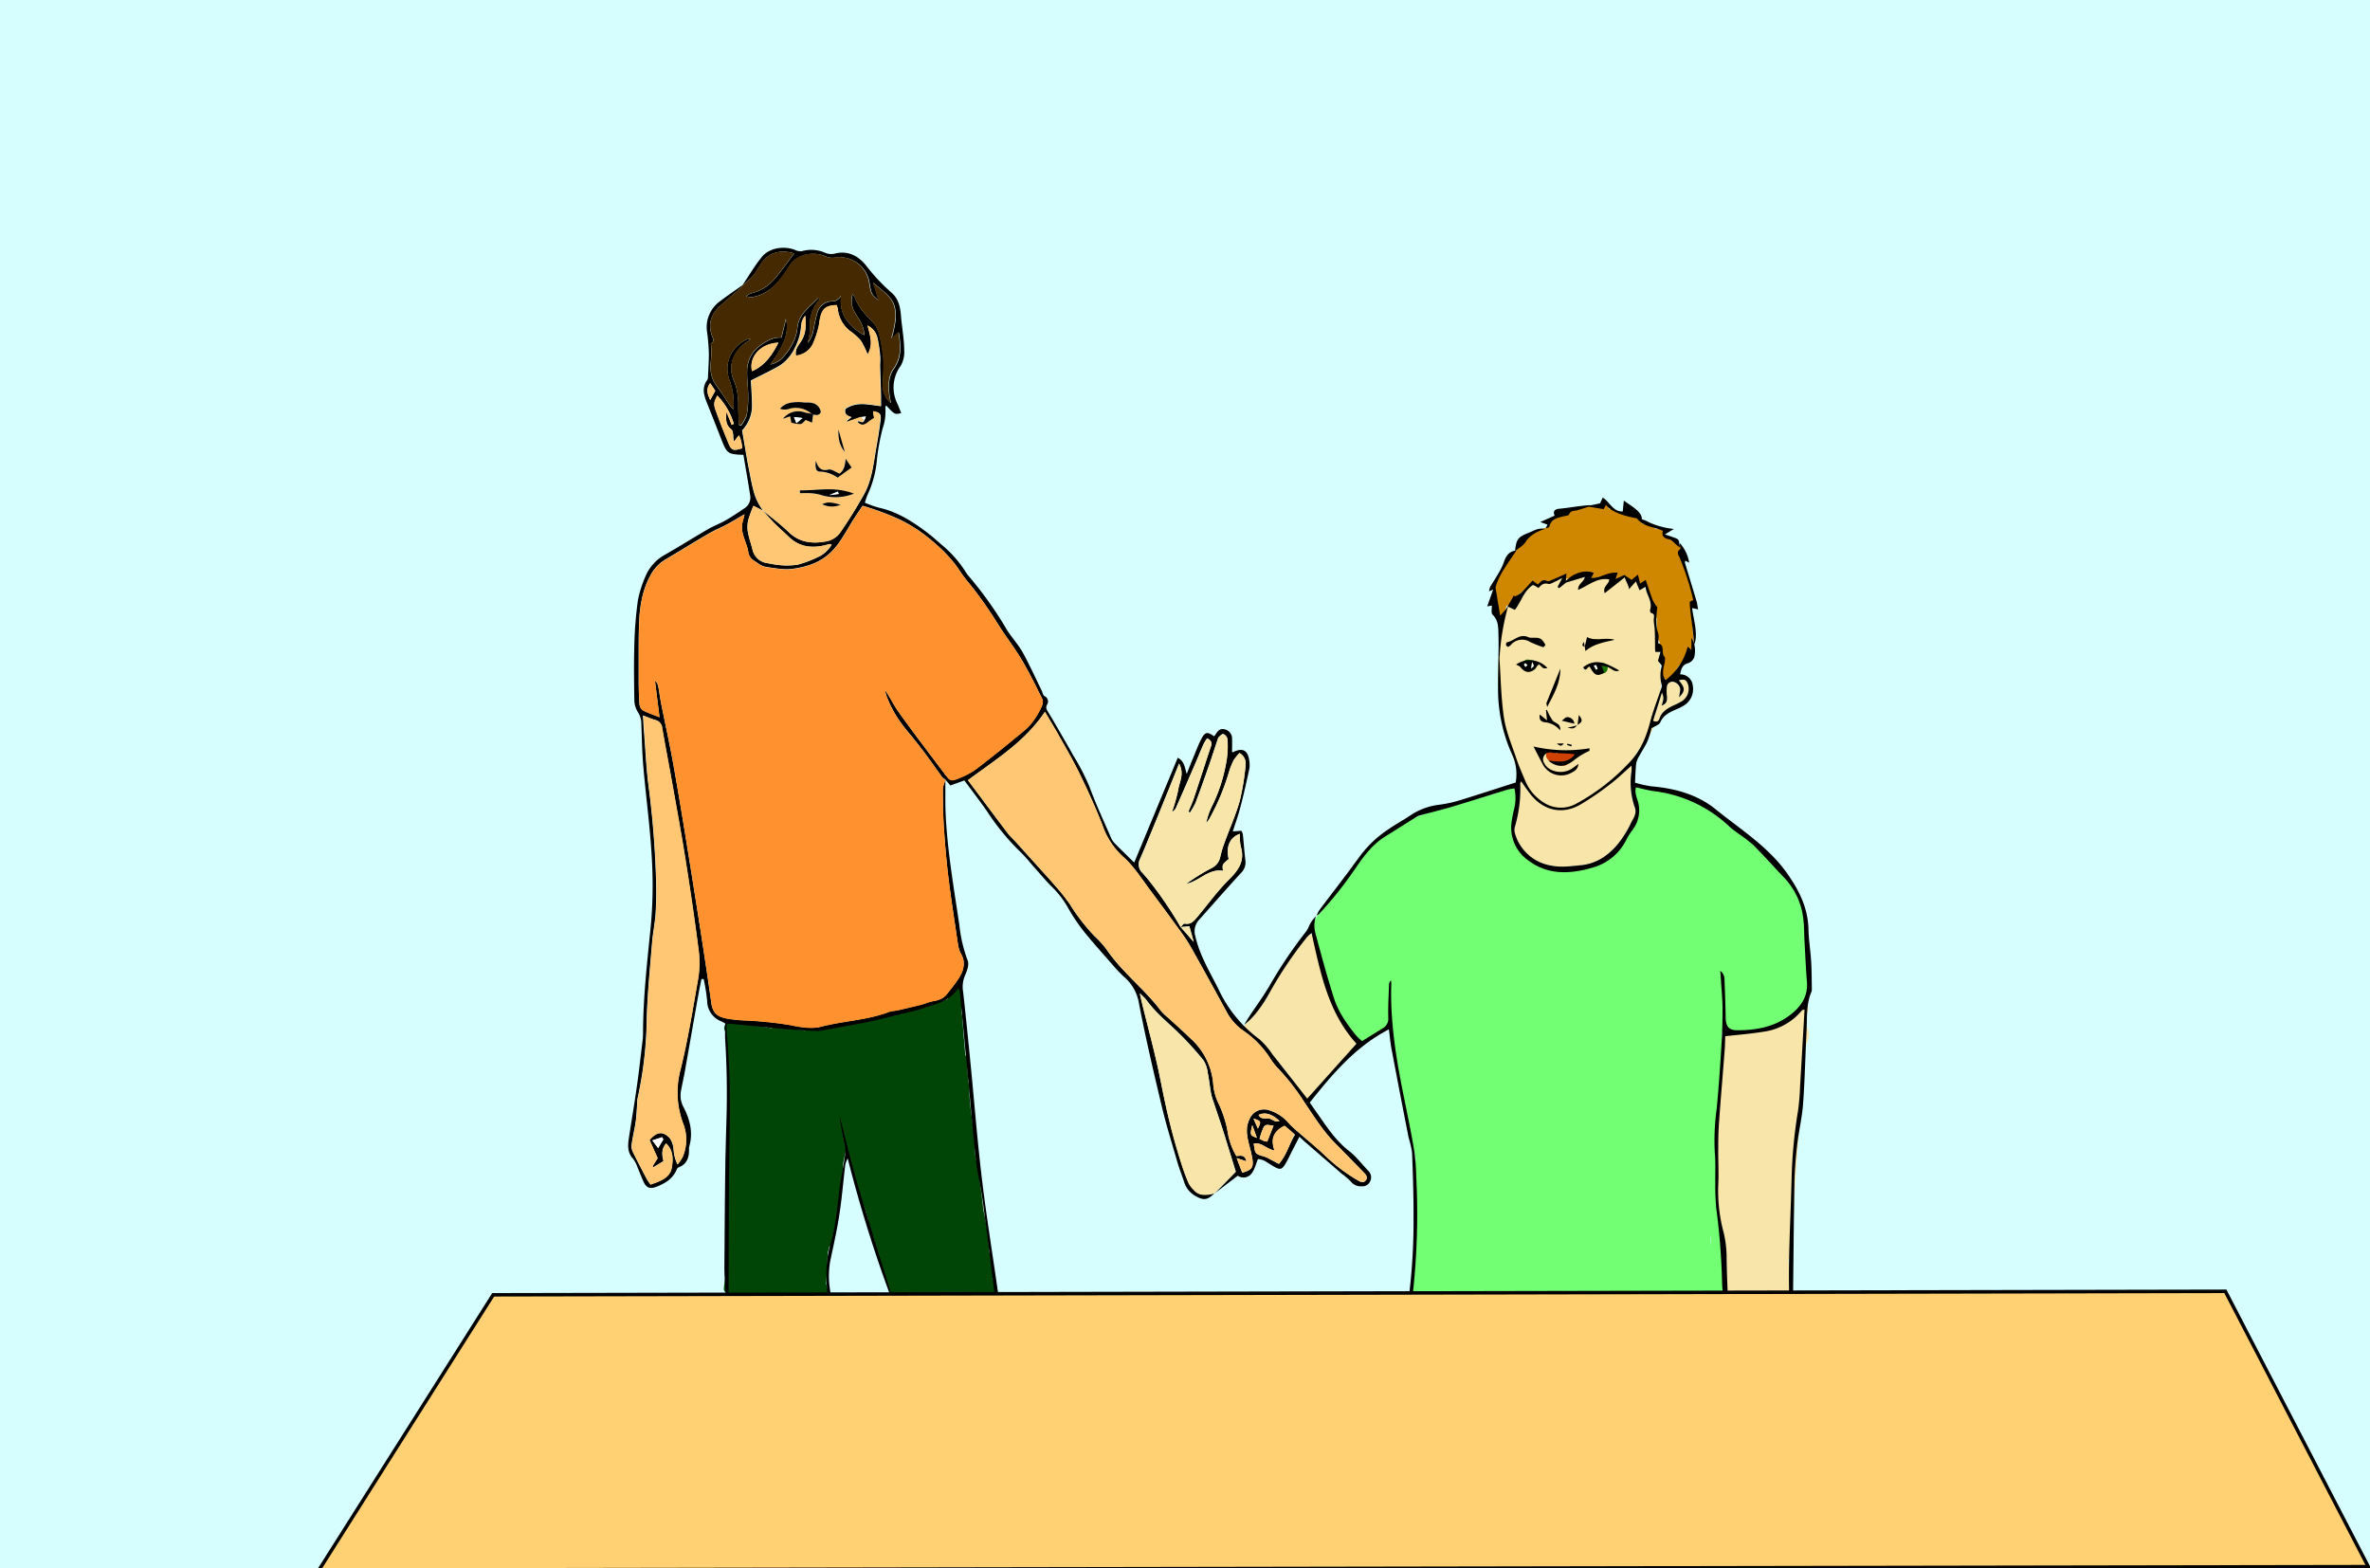 <svg xmlns="http://www.w3.org/2000/svg" viewBox="0 0 680 450"><g id="Layer_2" data-name="Layer 2"><rect x="-13" y="-6" width="696" height="461" style="fill:#d7feff"/><path d="M476.3,192A84.5,84.5,0,0,0,474.37,176c-1.33-6-3.47-11.6-10.24-12.13a4.58,4.58,0,0,0-3.45,1.52,4.6,4.6,0,0,0-2.07-.45,8.28,8.28,0,0,0-3.92,1,5,5,0,0,0-5.8-.54c-.52.28-1,.59-1.52.91a6,6,0,0,0-5.05,1.29,13.2,13.2,0,0,0-2.23.53,4.89,4.89,0,0,0-3.22,1.8,12.25,12.25,0,0,0-1.63,1.6c-.56.65-1.07-.27-1.24.49-1.07.57-1.58,2.47-2,4-.27,1-.73,2.68-1,3.65a4.86,4.86,0,0,0-.16,1.67,67.66,67.66,0,0,0,0,23c1.44,8.5,4.36,18.39,9.44,25.44,2.26,3.14,4.94,4.26,7.61,4a5,5,0,0,0,8.72.18c.68-1,1.29-2,1.86-3.08a5.34,5.34,0,0,0,2.83-3.3c.22-.65.47-1.3.71-1.95,2.32,1.52,4.71-3.53,6-6.65,2.06-5.16,4.86-5.38,6.52-10.69a4.49,4.49,0,0,0-.12-3.27c.22-.7.43-1.39.64-2.09a4.45,4.45,0,0,0,.18-.85,5.45,5.45,0,0,0,1-2.66l.51-5A4.41,4.41,0,0,0,476.3,192Z" style="fill:#f7e5a9"/><path d="M518.22,294.45c0-.33,0-.65,0-1s.06-.61.09-.92c0-.11,0-.16,0-.14a.77.77,0,0,1,0-.15c0-.17.05-.35.08-.53.11-.65.25-1.31.41-1.95a1.5,1.5,0,0,0-2.9-.8c-.08.36-.15.73-.22,1.09a1.54,1.54,0,0,0-1,1.38l-.09,1a5.47,5.47,0,0,0-3.3.38,35.17,35.17,0,0,1-13.36,3.33c-4.05.21-5.88,4-4.31,7.52.3.69.62,1.37.93,2.05a99.67,99.67,0,0,0-1,11.53,146.73,146.73,0,0,0-.78,20.06,5.79,5.79,0,0,0-.27,1.89c.17,7.36.67,14.68,1.51,22a5.58,5.58,0,0,0,.67,2.1c-.1,2-.11,4,0,6a5.23,5.23,0,0,0,.29,1.59,1.14,1.14,0,0,0-.28.21l-.24.31a1.5,1.5,0,0,0-.2.75l.05.4a1.39,1.39,0,0,0,.39.66l.6.48.3.23a1.12,1.12,0,0,0,.56.18.68.68,0,0,0,.4,0,1.16,1.16,0,0,0,.56-.18l.3-.23.07-.09a5.66,5.66,0,0,0,4.81-.05,5.47,5.47,0,0,0,1.79.45l5.37.41c3.37.26,5.52-3.39,4.82-6.33a64.07,64.07,0,0,1-1.16-6.37,4.85,4.85,0,0,0,.71-2.86c0-.3,0-.6,0-.9a1.47,1.47,0,0,0,.45-1q.6-16.26,1.91-32.47a1.26,1.26,0,0,0-.85-1.36l.12-.77a119.22,119.22,0,0,0,1.7-19.77l1.56-4.1A4,4,0,0,0,518.22,294.45Z" style="fill:#f7e5a9"/><path d="M389.41,298.64A54.21,54.21,0,0,1,377.52,270a1.42,1.42,0,0,0,0-.22c.4-1.36-1.8-2.43-2.82-1.05a175.69,175.69,0,0,0-10.48,16,1.5,1.5,0,0,0-.21.86,49.76,49.76,0,0,1-6.54,8.14,1.45,1.45,0,0,0,.58,2.42,1.34,1.34,0,0,0,.72.44A7,7,0,0,1,360,297a12.38,12.38,0,0,0,2.63,2.73l0,0h0l.17.14q2.55,3,5,6a48.94,48.94,0,0,1,3.3,4.43,28.27,28.27,0,0,0,3,4.47,1.48,1.48,0,0,0,2.51-1.17c2.93-3.38,6-6.66,9.09-9.87a1.24,1.24,0,0,0,.35-.37c.66-.68,1.3-1.38,2-2.05l.05-.07A1.61,1.61,0,0,0,389.41,298.64Z" style="fill:#f7e5a9"/><path d="M485,173.1a1.48,1.48,0,0,0,.87-1.74q-1.62-6.29-3.67-12.43a1.45,1.45,0,0,0,.05-2.11l-1.53-1.74a1.35,1.35,0,0,0-1.58-.31c-.21-.19-.43-.39-.63-.6a1.5,1.5,0,0,0-.71-.4,2.67,2.67,0,0,0-.39-1.42,1.41,1.41,0,0,0-2.07-.46c-.26-.14-.51-.28-.75-.43-.43-.33-.86-.65-1.32-.94a1.32,1.32,0,0,0-1.34-.06,1.25,1.25,0,0,0-.5-.05l-1.8-1.9a1.33,1.33,0,0,0-1.08-.41l-.49-.41a1.56,1.56,0,0,0-2.11.07,11,11,0,0,0-3.52-1.67,1.47,1.47,0,0,0-.69,0l-.42-.7a1.48,1.48,0,0,0-2.49-.08,18.32,18.32,0,0,0-7.22.59,3.84,3.84,0,0,0-2.77,1,1.19,1.19,0,0,0-.46.82,7.05,7.05,0,0,0-1.25.65c-1.29.34-2.43,1.16-2.43,2.49a16.09,16.09,0,0,1-2.59,1c-2.1.66-4,1.71-4.75,3.92A24.19,24.19,0,0,0,428.22,173a1.26,1.26,0,0,0,.87,1.32,6.36,6.36,0,0,0-.06.87c0,2,2.85,1.91,3,0a10,10,0,0,1,.2-1.35,1.31,1.31,0,0,0,.77-.4l2.56-2.75a1.67,1.67,0,0,0,.28-.18l3.42-2.88a1.67,1.67,0,0,0,1.76.24,8.54,8.54,0,0,0,1.57-.93,1.27,1.27,0,0,0,1.32.28l4.44-1.51.35-.12a1.88,1.88,0,0,0,1.84.32l2.8-1.21a6.46,6.46,0,0,0,2,.18l.18,0a1.52,1.52,0,0,0,1.82,1.09,15.45,15.45,0,0,0,1.91-.68,1.46,1.46,0,0,0,1,.06,10.18,10.18,0,0,0,2-.75,1.47,1.47,0,0,0,2.17,1.57l.85-.41a1.52,1.52,0,0,0,.7-1,9.36,9.36,0,0,0,.68,1.19,1.52,1.52,0,0,0,2.35.31l.39-.34c.18.29.35.6.51.91a1.51,1.51,0,0,0,2.14.48c.09.26.18.51.28.76q1.53,4.75,3.07,9.5v.48a1.35,1.35,0,0,0-.06.41l.12,3.59c0,.57.26,1.71.63,1.94a48.83,48.83,0,0,1,1,9.62c0,1.8,2.37,1.9,3,.4a13.11,13.11,0,0,1,1.86-3.28,1.33,1.33,0,0,0,.79-.68c.14-.26.28-.52.41-.78a1.92,1.92,0,0,1,1.34-1.18c.12-.42.22-.85.32-1.28a1.26,1.26,0,0,0,1.26-1.43C485.73,181.28,485.39,177.19,485,173.1Z" style="fill:#d08700"/><path d="M461.21,191.3l-.15-.36a1.55,1.55,0,0,0-.54-.54h0l-.18-.08-.19-.08h-.07l-.4-.06h-.1l-.4.05H459l-.41,0h-.05l-.21,0-.2,0h0a1.26,1.26,0,0,0-.51.27,1.31,1.31,0,0,0-.39.42,1.82,1.82,0,0,0-.15,1.16l.15.36a1.61,1.61,0,0,0,.54.53l.25.11s0,0,.06,0a1.09,1.09,0,0,0,.55.18,1.15,1.15,0,0,0,.49,0,1.62,1.62,0,0,0,.58,0l.21-.09.26,0a1.14,1.14,0,0,0,.51-.27,1.12,1.12,0,0,0,.39-.42l.15-.36A1.55,1.55,0,0,0,461.21,191.3Z" style="fill:#1a7300"/><path d="M440.86,190.5a1.57,1.57,0,0,0-.38-.66l-.31-.23a1.42,1.42,0,0,0-.75-.21H439a1.46,1.46,0,0,0-.69-.16,1.5,1.5,0,0,0,0,3l.11,0a1.42,1.42,0,0,0,.67.17h.32a1,1,0,0,0,.57-.13,1.34,1.34,0,0,0,.8-.79,1.27,1.27,0,0,0,.13-.58Z" style="fill:#1a7300"/><path d="M452.75,216.11a1.53,1.53,0,0,0-2.05-.54l-.19.1q-.22.09.06,0c-.06.07-.32.11-.41.13l-.39.09h-.52l-1-.21a1.6,1.6,0,0,0-1.57.5l-.15-.08s0,0-.05-.05l-.11-.1c-.08-.08-.15-.17-.22-.25a1.49,1.49,0,0,0-2.12,0,1.54,1.54,0,0,0,0,2.12,4.77,4.77,0,0,0,2.94,1.59c1.35.21,2.06.61,3.06-.39a19.69,19.69,0,0,1,2-2c.11-.05-.07.1,0,0C452.79,215.84,453.17,216.76,452.75,216.11Z" style="fill:#d04000"/><path d="M518.64,269.5c0-.27,0-.55,0-.82s0-.41,0-.61c-.25-4-.83-7.92-2.79-11.49-2.08-3.8-5.21-6.89-8.22-9.95s-6.1-6.7-10.07-8.75a1.5,1.5,0,0,0-.85-.17A39.63,39.63,0,0,0,475,226.48a4.87,4.87,0,0,0-3-.78,2,2,0,0,0-.72.22,4,4,0,0,0-1.25-.24,1.51,1.51,0,0,0-1.06,2.56c.68.72.69,1.94.86,2.86.06.32.13.63.22.94a7.78,7.78,0,0,0-1,1.41,10.59,10.59,0,0,0-1.16,3.48,5.4,5.4,0,0,0-.33.74c-.41.59-.82,1.17-1.25,1.74-.89,1.15-2,2.41-1.71,3.92a29.31,29.31,0,0,1-4,2.93l-7.47,3.08a21.16,21.16,0,0,1-5.88.5,16,16,0,0,1-3.38-.62l-6.65-3.93a40,40,0,0,0-3.22-4.68,59.93,59.93,0,0,1,.14-7.09,11.23,11.23,0,0,0,.86-5.87,1.45,1.45,0,0,0-.09-.25,1.74,1.74,0,0,0-.49-1.19,1.84,1.84,0,0,0-2-.32,31.12,31.12,0,0,0-3.29,1.82l-3.5.95a9.79,9.79,0,0,0-6.52,1.79l-1.45.39a97.65,97.65,0,0,0-11.07,3.55,34.67,34.67,0,0,0-8.83,5.2,1.56,1.56,0,0,0-.55.21,31.08,31.08,0,0,0-9.79,9.71,1.33,1.33,0,0,0,0,1.48l-.63.79q-4,5.07-8,10.17a1.53,1.53,0,0,0-.68.55,5.44,5.44,0,0,0-.58,1.05c-.26.34-.53.67-.8,1a1.66,1.66,0,0,0,.36,2.35,19.41,19.41,0,0,0,.55,5.33,101.39,101.39,0,0,0,3,10.27,74,74,0,0,0,4,9.7,12.55,12.55,0,0,0,4.75,5.63,1.58,1.58,0,0,0,2.24.57,1.53,1.53,0,0,0,.71-.55,1.51,1.51,0,0,0,1-.41c.26-.23.49-.5.73-.75l.08,0a7.53,7.53,0,0,0,2.93-1.08,4.48,4.48,0,0,0,1.25-1.4c.23-.11.46-.22.68-.34a63.36,63.36,0,0,0,1.35,8.84c.27,1.16.56,2.32.87,3.47a1.56,1.56,0,0,0-.16,1.07q2.43,12.56,5.15,25.05a60.86,60.86,0,0,0-.29,9c.07,3.48.07,6.95,0,10.43q-.19,10.43-1.18,20.82a1.49,1.49,0,0,0,1.5,1.5,39.14,39.14,0,0,0,4.33-.57l1.35,0c.17,0,.35.06.53.09a1.44,1.44,0,0,0,.9.32q12.69.42,25.37-.15a1.68,1.68,0,0,0,.7.17q9.56.23,19.1-.15a1.85,1.85,0,0,0,.45.11c6,.58,12,0,18-.24a1.49,1.49,0,0,0,.69.16c.95,0,1.89,0,2.83-.07a9,9,0,0,0,5.48.07q2.93.12,5.85.43a1.15,1.15,0,0,0,.81-.19,1.67,1.67,0,0,0,2.08-1.82,80.34,80.34,0,0,1-.63-11.18,79.16,79.16,0,0,0-.86-11c-.3-1.95-.6-3.88-.82-5.82l.06-16.26a36.43,36.43,0,0,0,.08-5,216.55,216.55,0,0,0,1.47-27.08,9.29,9.29,0,0,0,2.42.2,14.27,14.27,0,0,0,10.24-1.38,17.45,17.45,0,0,0,5.65-2c2.31-1.32,5.1-3.53,5.69-6.3a1.32,1.32,0,0,0,1.19-1.42C519.06,279.74,518.87,274.62,518.64,269.5Zm-27.95,85.56c.05-.12.09-.25.13-.38q.12,1.63.18,3.27C490.89,357,490.79,356,490.69,355.06Z" style="fill:#73ff73"/><path d="M285.41,367.74a1.55,1.55,0,0,0-.7-.77,1.23,1.23,0,0,0,.09-.47,1.61,1.61,0,0,0,.37-1.33L283.82,359a77.61,77.61,0,0,0-1.66-11.76c0-.38-.09-.76-.14-1.15,0,0,0,0,0-.06q-.79-7.4-2.21-14.69l0-.11c-.15-2.3-.29-4.59-.44-6.88a1.48,1.48,0,0,0-.36-.92,1.22,1.22,0,0,0,.08-.58c-.15-1.52-.34-3-.57-4.54-.14-1.36-.27-2.71-.37-4.07a26.14,26.14,0,0,0-.2-3.31,1.69,1.69,0,0,0-.14-.48c-.14-2.24-.27-4.48-.41-6.72a1.47,1.47,0,0,0-.43-1c-.12-1.43-.23-2.86-.34-4.28a1.72,1.72,0,0,0-.06-.34c-.17-2.25-.35-4.51-.53-6.76a1.53,1.53,0,0,0-.12-.5q-.12-3,0-6a1.51,1.51,0,0,0-2.8-.76c-.42.87-.85,1.74-1.28,2.61a1.19,1.19,0,0,0-.4.08c-12.9,4.76-26.5,7.14-40.11,8.81a1.64,1.64,0,0,0-.46.13l-3.26-.49a6.1,6.1,0,0,0-4.85-.35l-.42-.09a1.51,1.51,0,0,0-1,.16l-9.29-1.39a1.62,1.62,0,0,0-.94.12,1.75,1.75,0,0,0-1.44-.18c-1.39-.69-2.59,1.48-1.4,2.62.15,6.4.53,12.79,1.08,19.16a1.48,1.48,0,0,0-.28.9l-.12,9.33a42.29,42.29,0,0,0-.6,10,1.32,1.32,0,0,0,.13.48c0,.57,0,1.13,0,1.7a86.51,86.51,0,0,0,.36,10.68,1.54,1.54,0,0,0-.24.84q0,3.72.08,7.44a1.32,1.32,0,0,0-.32.9,46.14,46.14,0,0,0,.49,5.75c0,.18,0,.37,0,.56s0,.51,0,.76a2.14,2.14,0,0,0-.19.13l-.13.11a1.48,1.48,0,0,0-.38,1.42l0,.28a19.69,19.69,0,0,0-.46,3.17,1.3,1.3,0,0,0,.77,1.26,1.7,1.7,0,0,0,.38,1l.07.14c-.12.84.38,2,1.45,1.89l2.59-.31a18.85,18.85,0,0,0,4.86.18,1.48,1.48,0,0,0,.53.07c1.45-.06,2.9-.08,4.34-.09a1.57,1.57,0,0,0,.45.07h7.46a1.35,1.35,0,0,0,.35-.06l.88.06a4.92,4.92,0,0,0,3.36-.09l.13-.06a1.87,1.87,0,0,0,.34,0,1.14,1.14,0,0,0,.11.11c1,1,3.09,0,2.51-1.46a23,23,0,0,1-1.21-4.16s0,0,0-.06l.44-8.92a1.15,1.15,0,0,0,.09-.28,1.42,1.42,0,0,0,.14-.36l.2-1a1.33,1.33,0,0,0,.64-.9,18.6,18.6,0,0,0,.35-2.09,1.23,1.23,0,0,0,.08-.23,119.89,119.89,0,0,0,2.93-20.75c.35-1.58.69-3.16,1-4.74.17.58.33,1.16.51,1.73a124,124,0,0,0,4.85,16.55c.29,1,.57,2,.87,3a1.31,1.31,0,0,0,0,1l1.54,4a99.91,99.91,0,0,0,5.62,17.87,1.62,1.62,0,0,0,2.42.73q13.14.54,26.29.37a1.52,1.52,0,0,0,1.5-1.5A17.93,17.93,0,0,0,285.41,367.74Z" style="fill:#004505"/><path d="M255.63,85.86a7.05,7.05,0,0,1,.68,1.16A7.05,7.05,0,0,0,255.63,85.86Z" style="fill:none"/><path d="M252.21,82.56l.79.66Z" style="fill:none"/><path d="M250.51,81.1h0c.58.53,1.15,1,1.7,1.46C251.66,82.11,251.09,81.63,250.51,81.1Z" style="fill:none"/><path d="M254.45,84.5a12.34,12.34,0,0,1,.92,1A12.34,12.34,0,0,0,254.45,84.5Z" style="fill:none"/><path d="M256.76,88.38A9.77,9.77,0,0,1,257,90,9.77,9.77,0,0,0,256.76,88.38Z" style="fill:none"/><path d="M244.63,84.41a7.06,7.06,0,0,0-.28,2.22A7.06,7.06,0,0,1,244.63,84.41Z" style="fill:none"/><path d="M257,91.27c0,.44-.08.92-.15,1.43C256.87,92.19,256.92,91.71,257,91.27Z" style="fill:none"/><path d="M333.07,291.66a39.72,39.72,0,0,1-3.24-3.5A39.72,39.72,0,0,0,333.07,291.66Z" style="fill:none"/><path d="M333.07,291.66c.76.74,1.54,1.46,2.32,2.18C334.61,293.12,333.83,292.4,333.07,291.66Z" style="fill:none"/><path d="M270.73,225.08c.15-.47.33-.94.46-1.41h0C271.06,224.14,270.88,224.61,270.73,225.08Z" style="fill:none"/><path d="M252.09,86.22c-.4-1.27-.75-2.42-1.16-3.74C251.34,83.8,251.69,85,252.09,86.22Z" style="fill:none"/><path d="M327,285h0c.44.45.8.78,1.09,1.07C327.83,285.79,327.47,285.46,327,285Z" style="fill:none"/><path d="M350.88,324.35c1.25,4,2.47,7.93,3.71,11.9-1.24-4-2.46-7.94-3.71-11.9-.78-2.44-1.62-4.87-2.42-7.31-.17-.51-.36-1-.53-1.54.17.52.36,1,.53,1.54C349.26,319.48,350.1,321.91,350.88,324.35Z" style="fill:none"/><path d="M220.24,81.94a12.55,12.55,0,0,1-2.55,1.52A12.55,12.55,0,0,0,220.24,81.94Z" style="fill:none"/><path d="M244.41,87.28a6.5,6.5,0,0,0,.32,1.19A6.5,6.5,0,0,1,244.41,87.28Z" style="fill:none"/><path d="M347.5,314a14.27,14.27,0,0,0,.43,1.55A14.27,14.27,0,0,1,347.5,314Z" style="fill:none"/><path d="M216.14,101a9.82,9.82,0,0,1,1.67-1.68A9.82,9.82,0,0,0,216.14,101Z" style="fill:none"/><path d="M210.21,108.44a9,9,0,0,0,.36.94,13.21,13.21,0,0,1,.82,2.69,13.21,13.21,0,0,0-.82-2.69A9,9,0,0,1,210.21,108.44Z" style="fill:none"/><path d="M224.07,103a9.62,9.62,0,0,0,.84-.85A9.62,9.62,0,0,1,224.07,103Z" style="fill:none"/><path d="M218.91,146.51h0a16.28,16.28,0,0,1-2.8-6.07A16.28,16.28,0,0,0,218.91,146.51Z" style="fill:none"/><path d="M211.31,99.47a9.22,9.22,0,0,1,2.8-2,2.43,2.43,0,0,1,.56-.16,2.43,2.43,0,0,0-.56.16A9.22,9.22,0,0,0,211.31,99.47Z" style="fill:none"/><path d="M220.24,81.94a14.14,14.14,0,0,0,2.16-2.08c.95-1.13,1.86-2.31,2.75-3.5-.89,1.19-1.8,2.37-2.75,3.5A14.14,14.14,0,0,1,220.24,81.94Z" style="fill:none"/><path d="M228.59,95.15a12.48,12.48,0,0,1-.59,2A12.48,12.48,0,0,0,228.59,95.15Z" style="fill:none"/><path d="M255.78,97.12a30.64,30.64,0,0,0,1-4.42,30.64,30.64,0,0,1-1,4.42Z" style="fill:none"/><path d="M223.44,96.8a7.2,7.2,0,0,0-2.09.43A7.2,7.2,0,0,1,223.44,96.8Z" style="fill:none"/><path d="M224.19,96.82l.67-2.74-.67,2.74Z" style="fill:none"/><path d="M203.85,105.59v0Z" style="fill:none"/><path d="M221.35,97.23a13.55,13.55,0,0,0-2.52,1.33A13.55,13.55,0,0,1,221.35,97.23Z" style="fill:none"/><path d="M209.8,106.64q0-.44-.06-.87Q209.76,106.21,209.8,106.64Z" style="fill:none"/><path d="M215,103a9.72,9.72,0,0,0-.7,3.48A9.72,9.72,0,0,1,215,103Z" style="fill:none"/><path d="M210.21,108.44a9.48,9.48,0,0,1-.41-1.8A9.48,9.48,0,0,0,210.21,108.44Z" style="fill:none"/><path d="M286.1,178.74c1.12,1.8,2.34,3.55,3.55,5.29C288.44,182.29,287.22,180.54,286.1,178.74Z" style="fill:none"/><path d="M256.9,289.94c-.41.06-.83.1-1.24.18C256.07,290,256.49,290,256.9,289.94Z" style="fill:none"/><path d="M266,287.68c-.63.21-1.26.43-1.91.59C264.72,288.11,265.35,287.89,266,287.68Z" style="fill:none"/><path d="M188.21,197.78c.32,2.55.65,5.16,1,8C188.86,202.94,188.53,200.33,188.21,197.78Z" style="fill:none"/><path d="M267.9,287.17a13.28,13.28,0,0,0-1.92.51A13.28,13.28,0,0,1,267.9,287.17Z" style="fill:none"/><path d="M213.81,155.35c.2.54.39,1.08.56,1.63C214.2,156.43,214,155.89,213.81,155.35Z" style="fill:none"/><path d="M212.93,152.12a11.3,11.3,0,0,0,.51,2.14A11.3,11.3,0,0,1,212.93,152.12Z" style="fill:none"/><path d="M213.44,154.26c.12.36.25.72.37,1.09C213.69,155,213.56,154.62,213.44,154.26Z" style="fill:none"/><path d="M276.06,274.42a5.19,5.19,0,0,1,.38,1.59A5.19,5.19,0,0,0,276.06,274.42Z" style="fill:none"/><path d="M270.73,225.08a4.82,4.82,0,0,0-.27,1.43A4.82,4.82,0,0,1,270.73,225.08Z" style="fill:none"/><path d="M272.05,251.69c.38,3.1.81,6.2,1.27,9.29C272.86,257.89,272.43,254.79,272.05,251.69Z" style="fill:none"/><path d="M270,286.54a6.9,6.9,0,0,1-1.51.52A6.9,6.9,0,0,0,270,286.54Z" style="fill:none"/><path d="M274.85,271.13a9.16,9.16,0,0,0,.45,1.71A9.16,9.16,0,0,1,274.85,271.13Z" style="fill:none"/><path d="M273.67,282.6c-.67.91-1.38,1.78-2.08,2.66C272.29,284.38,273,283.51,273.67,282.6Z" style="fill:none"/><path d="M275.5,279.8c-.27.49-.56,1-.87,1.43.31-.47.6-.94.87-1.43a6.71,6.71,0,0,0,.94-3.79A6.71,6.71,0,0,1,275.5,279.8Z" style="fill:none"/><path d="M270.58,158.06c.84.83,1.65,1.7,2.42,2.61C272.23,159.76,271.42,158.89,270.58,158.06Z" style="fill:none"/><path d="M296.22,194.93c-1-1.89-2-3.76-3.07-5.58-.55-.91-1.12-1.8-1.71-2.69.59.89,1.16,1.78,1.71,2.69C294.23,191.17,295.24,193,296.22,194.93Z" style="fill:none"/><path d="M294,209.57a13.28,13.28,0,0,0,1.52-1.48A13.28,13.28,0,0,1,294,209.57Z" style="fill:none"/><path d="M270.58,158.06a58,58,0,0,0-5.39-4.63,41,41,0,0,0-8.38-4.91,41,41,0,0,1,8.38,4.91A58,58,0,0,1,270.58,158.06Z" style="fill:none"/><path d="M299.19,201.64a1.84,1.84,0,0,0-.12-1c-.47-.95-.94-1.9-1.42-2.85.48.95,1,1.9,1.42,2.85A1.84,1.84,0,0,1,299.19,201.64Z" style="fill:none"/><path d="M217.89,161.94c-.13-.07-.25-.15-.37-.23-.42-.31-.89-.59-1.32-.91.43.32.9.6,1.32.91C217.64,161.79,217.76,161.87,217.89,161.94Z" style="fill:none"/><path d="M277.68,167c1.23,1.46,2.39,3,3.51,4.51C280.07,169.92,278.91,168.41,277.68,167Z" style="fill:none"/><path d="M212.91,152a6.1,6.1,0,0,1,.17-2.31c0-.08.06-.15.08-.23,0,.08-.06.15-.08.23A6.1,6.1,0,0,0,212.91,152Z" style="fill:none"/><path d="M192.49,215.62c.3,1.55.6,3.11.87,4.67q1.41,8.07,2.74,16.15-1.33-8.08-2.74-16.15C193.09,218.73,192.79,217.17,192.49,215.62Z" style="fill:none"/><path d="M252.58,119.46c-.09-1-.65-1.25-2.05-1.51h0C251.93,118.21,252.49,118.5,252.58,119.46Z" style="fill:none"/><path d="M272.55,223.73a1.56,1.56,0,0,0,.93.17A1.56,1.56,0,0,1,272.55,223.73Z" style="fill:none"/><path d="M274.17,223.71a2.39,2.39,0,0,1-.69.19A2.39,2.39,0,0,0,274.17,223.71Z" style="fill:none"/><path d="M283.49,174.74c.89,1.32,1.77,2.65,2.61,4C285.26,177.39,284.38,176.06,283.49,174.74Z" style="fill:none"/><path d="M263.4,213.5q-1.22-1.55-2.49-3.06-.65-.76-1.26-1.56.62.8,1.26,1.56Q262.18,212,263.4,213.5Z" style="fill:none"/><path d="M256,201.4c-.62-1.09-1.24-2.2-2-3.27C254.8,199.2,255.42,200.31,256,201.4Z" style="fill:none"/><path d="M271.19,223.67c-.14-.1-.3-.19-.45-.28.15.09.31.18.45.28Z" style="fill:none"/><path d="M253,83.22l.75.64Z" style="fill:none"/><path d="M360.05,330.12A1.09,1.09,0,0,1,360,330,.84.84,0,0,0,360.05,330.12Z" style="fill:none"/><path d="M369.31,330.13c.74-1.54,1.35-3.11,2.18-4.57l-.08-.08C370.61,327,370,328.57,369.31,330.13Z" style="fill:none"/><path d="M363.69,332.23c.41.21.81.45,1.22.66.64.33,1.27.68,2,1.06l.05-.06c-.7-.35-1.32-.68-1.94-1C364.56,332.69,364.13,332.44,363.69,332.23Z" style="fill:none"/><path d="M365.06,329.93c-2-.65-3.38-2.35-5.41-1.88l0,.11C361.66,327.67,363.07,329.31,365.06,329.93Z" style="fill:none"/><path d="M359.88,329.44h0Z" style="fill:none"/><path d="M368.65,323h0l.87.72Z" style="fill:none"/><path d="M365.21,328.4a7,7,0,0,0,.42,1.67h0A7.32,7.32,0,0,1,365.21,328.4Z" style="fill:none"/><path d="M442.8,230.14a9,9,0,0,0,9.08.54,59.78,59.78,0,0,0,15.22-11.63c3.41-3.43,5.12-7.44,6.29-11.94.77-3,1.92-5.86,2.88-8.79.2-.62.6-1.35.44-1.9a10.15,10.15,0,0,1,0-5.33c.09-.37-.62-1-1.06-1.57.19-.7.44-1.56.71-2.56h-1.46a7.11,7.11,0,0,1-.08-.75c0-1.81,0-3.63-.1-5.44,0-1-.24-2-.28-3,0-.77.49-1.69-.8-2-.15,0-.34-.62-.25-.87.78-2.43-1.08-4.26-1.33-6.62-.61.37-1.07.63-1.7,1-.35-.85-.66-1.58-1.05-2.53l-2,2.23c0-1.08-.91-2.29-1.19-3.41l-5.75,4.54c-.66-1.87,1.2-2.47,1.3-3.94-3.41-.62-5.91,1.78-8.94,3-.1-1.84,1.65-2.15,1.93-3.72l-5.4,1.63v.07l0-.06-2,1.61-.42-.36c.38-.73.77-1.46,1.35-2.58-.87.45-1.4.77-2,1s-1.48.86-2.05.69c-1.3-.38-2,.32-2.76,1.17l-1.52-.91c-2.71,1.67-3.42,4.82-5.27,7.19l-1.94-.91.05.06-.09.09a69.38,69.38,0,0,0-2.34,13.8,6.82,6.82,0,0,0-.07,1c.39,5.66.46,11.36,1.3,16.95.6,3.9,2.2,7.66,3.48,11.44.77,2.29,1.76,4.49,2.67,6.73A13.37,13.37,0,0,0,442.8,230.14Zm13.26-14.69a19.72,19.72,0,0,0-4.38,2.66c-2.73,2.18-4.82,2.13-7.38.14,2.75.23,5.46,1,7.61-1.81-.9-.1-1.52-.19-2.14-.23-1.48-.09-3-.08-4.44-.26a2,2,0,0,0-2.17.75,2,2,0,0,0,0,2.32c1.19,2.4,5,3.22,7.67,1.66.63-.38,1.2-.85,2.11-1.5-.21,1.74-1.3,2.15-2.21,2.64a6,6,0,0,1-8-2.46c-.83-1.59-1.65-3.19-2.68-5.18a40.89,40.89,0,0,0,16.12.51C456.1,215.16,456.13,215.42,456.06,215.45Zm-12.48-11.73.24-.1a18,18,0,0,0,1.62,3c.69.87,2.45.82,2.2,2.91a6.37,6.37,0,0,0-4.49-2.35c-1.3-.19-1.55-1-1.36-2.2l2.07,1.63C443.73,205.28,443.66,204.5,443.58,203.72Zm5.11,9.6c-.65.9-1.15.75-2,0Zm.94.43.1-.37,1.26.33-.17.45Zm12.44-21.94a5.11,5.11,0,0,0-2.52-.76l.71,2c-2,1.1-2.74.83-4.12-1.7-.68-.33-1,1.8-1.9.14,3.64-2.86,6.87-1,10.37.93C463.4,192.9,462.78,192.21,462.07,191.81Zm-7.57-7.62.15,1.42h0c.21-.9.43-1.8.67-2.83,2.49,1.34,5.24-.06,7.9.78-2.89.7-5.86,1.09-8.38,3.22l-.14-1.15-.07.07h0v-.09C454,185.37,453.77,185,454.5,184.19ZM453,205.12c1.11,1.5,1.06,2-.36,2.83v.12l-.06-.07.06.08-.18,0c-.91,1-1,1-2.76.7l2.76-.7a1.36,1.36,0,0,1,.12-.12l.07-.05C452.81,207,452.93,206,453,205.12Zm-3.49.66a2,2,0,0,1,2.16,1.83l-3.6-.87C448.79,206.27,449.17,205.78,449.55,205.78Zm-1.85-14c0,4.21-1.9,7.38-3.78,11-.13-.69-.27-1-.2-1.14C445,198.5,446.29,195.31,447.7,191.82Zm-14.28-6.67a4.39,4.39,0,0,1-.71.46c-.94-.42-.62-1.29-.09-1.4,1.95-.41,3.41-2.5,5.88-1.4,1.11.49,2.73-.31,3.88.72a7.89,7.89,0,0,1,1.07,1.51l-.58.68a36.71,36.71,0,0,1-3.85-1.53A4.25,4.25,0,0,0,433.42,185.15Zm2.87,6.29c-.29-.39-.88-.55-1.31-.8a6.85,6.85,0,0,1,9,1c-1.13.22-1.13.22-2.4-1.09a5.51,5.51,0,0,0-.81.79C439.48,193.25,437.66,193.26,436.29,191.44Z" style="fill:none"/><path d="M363.23,322.86c.61-.22,1.39.12,2.14.07l-1.77,4.62h0c.62-1.51,1.19-2.93,1.88-4.62C364.68,323,363.87,322.56,363.23,322.86Z" style="fill:none"/><path d="M432.34,174.51l.27-.29a.83.83,0,0,0,0-.15Z" style="fill:none"/><path d="M443.34,151.72l0,0Z" style="fill:none"/><path d="M437.7,155.51c-.61,1-1.83,1.66-2.91,2.52a1.33,1.33,0,0,1,.21,0c-2,3.15-5.15,7-5.94,10.63.43,2.63.87,5.26,1.32,8l1.75-1.92c.59-1.12,1.68-2.89,2.18-3.91l.25.34a7.82,7.82,0,0,0,1.78-1c1.18-1.13,2.24-2.37,3.36-3.58l1.5,1.14c.73-.65,1.28-1.7,2.65-1,.46.23,1.36-.32,2-.59,1.19-.48,2.36-1,3.55-1.56-.06.8-.11,1.48-.16,2.13,2.18-2.37,5.58-3.28,8-2.32l-.74,1.47c2.58.09,4.76-1.82,7.61-1.52l-.63,1.83L466,165v0l0,0,.13-.06.21.33a15.73,15.73,0,0,1,1.69,1.13l1.83-1.52c.24,1,.43,1.68.64,2.53l1.6-1c.71,2.05,1.34,4,2.06,5.9a11.89,11.89,0,0,0,1.25,1.93c-.18,2.19-.69,4.91.32,7.61a5.58,5.58,0,0,1,0,1.74c0,.33-.09.93,0,1,2,.59.72,2.67,1.72,3.81.42.48.08,1.75-.11,2.62-.32,1.5-.51,2.92.47,4.1a17.11,17.11,0,0,0,6.32-9.54c.24.18.42.29.59.43s.21.23.49.55v-3.52a7.6,7.6,0,0,1,.71,1.56c-.08-3.34-1.19-9.05-1.19-11.94l1-.48a76.73,76.73,0,0,0-3.88-12.12c-.28-.75-1.07-1.53.06-2.42.29-.22,0-1.23-.15-1.94a.27.27,0,0,0-.07-.08L482,157c-.95-.28-2.11-2.06-3.08-2.24-1.46-.26-2.26-.93-1.82-2.43-2.44-1.21-5.37-1-7.47-3.59-2.92-.55-6.94-1.49-8.85-3.83l-.66,1.19-4.27-.7v0c-1.27.41-3.11,1-3.49,1.07-.84.18-1.72.05-2.17,1.16-.15.38-1.17.4-1.79.58-1.65.45-3.39.75-3.82,2.89-.06.27-.72.41-1.16.6l0,.09h0l-.11,0A11,11,0,0,0,439,154,7.11,7.11,0,0,0,437.7,155.51Z" style="fill:none"/><path d="M360,329.86c0-.07,0-.15-.05-.23C359.94,329.71,360,329.79,360,329.86Z" style="fill:none"/><path d="M235.3,118.53a1.54,1.54,0,0,1-.18.23A1.54,1.54,0,0,0,235.3,118.53Z" style="fill:none"/><path d="M235.49,118.1a2.42,2.42,0,0,1-.16.39,2.42,2.42,0,0,0,.16-.39,3.19,3.19,0,0,0-1.58-2.21A3.19,3.19,0,0,1,235.49,118.1Z" style="fill:none"/><path d="M232,115.46a5.32,5.32,0,0,1,1.36.19A5.32,5.32,0,0,0,232,115.46Z" style="fill:none"/><path d="M257,374c1.1-.15,28.54-1.13,28.47-1.67s-.11-.92-.17-1.38C280.3,371.9,257.14,373,257,374Z"/><path d="M374.78,267.22a129.9,129.9,0,0,0-10.11,14.89c-1.92,3.4-4.27,6.55-6.42,9.82-.21.31-1.06,1.74-1.25,2.07,2.84-2.06,5.45-5.89,7.09-8.86a113.54,113.54,0,0,1,11-16.37,8.71,8.71,0,0,1,1.23-1.06c2.55,11.45,4.75,22.8,12.88,31.75l-14.13,15.76c-3.31-4.22-6.63-8.49-10-12.73a22.22,22.22,0,0,0-3.73-4.32,37.09,37.09,0,0,1-11.48-13.84c-2.52-5.16-5.61-10-6.9-15.73a4.8,4.8,0,0,1,1.14-4.75c4-4.49,7.94-9,12-13.42a4.15,4.15,0,0,0,1.22-3.59c-.29-2.48-.46-5-.72-7.47a3.82,3.82,0,0,0-.42-1l-2.46.17c.75-2.38,1.55-4.55,2.12-6.77,1-3.7,1.8-7.43,2.62-11.16a7.09,7.09,0,0,0,0-2.25c-.4-3.13-1.91-3.93-4.7-2.54-.05,0-.15,0-.26-.08,0-1.23.06-2.47,0-3.71a2.67,2.67,0,0,0-2.09-2.76c-1.33-.36-2,.41-2.61,1.4-.13.21-.29.4-.44.6-1.87-1.37-2.6-1.31-3.64.69s-1.8,4.12-2.67,6.19c-.48,1.13-.91,2.27-1.56,3.91-.6-2-.67-3.65-2.57-4.65l-12.49,30.08c-1.91-1.88-3.82-3.71-5.67-5.61a5.32,5.32,0,0,1-1.06-1.68c-2.08-4.81-4.32-9.57-6.12-14.49a61.71,61.71,0,0,0-4.58-8.85c-.81-1.45-1.62-2.91-2.46-4.35-1.54-2.66-3.07-5.34-4.68-8-.46-.74-.92-1.33-.48-2.26a1.67,1.67,0,0,0-.71-2.52c-.41-.23-.51-1-.77-1.53-1.8-3.67-3.47-7.41-5.46-11-1.29-2.31-3.17-4.29-4.57-6.54a108.39,108.39,0,0,0-10.68-15.08,8.88,8.88,0,0,1-1.07-1.39,32.53,32.53,0,0,0-7.08-8c-1.31-1.17-2.63-2.32-4-3.38-4.21-3.18-8.61-6-13.89-7.15a35.7,35.7,0,0,1-4-1.41,17.78,17.78,0,0,1,.79-2.35,29.85,29.85,0,0,0,2.7-10.33,62,62,0,0,1,1.58-8.56,14.94,14.94,0,0,0,.79-6.35c0-.07.21-.18.32-.27,2.39,2.58,2.39,2.58,4.24,2.13-.35-.86-.65-1.7-1-2.51a10.46,10.46,0,0,1,.75-10.9,7.69,7.69,0,0,0,1.14-3.74,46.1,46.1,0,0,0-.43-6c-.14-1.48-.39-3-.5-4.44-.18-2.65-.66-5.22-2.79-7a54.74,54.74,0,0,1-7.31-7.83c-2.14-2.64-5.11-4.27-8.79-3.37a4.39,4.39,0,0,1-2.9-.2,9.78,9.78,0,0,0-6.6-.48,3.69,3.69,0,0,1-2.07-.36c-3.19-1.23-7.37-.56-9.46,2s-3.72,5.4-5.56,8.12c-2.14,1.52-4.32,3-6.4,4.57a9.17,9.17,0,0,0-3.76,9,56.66,56.66,0,0,1,.5,6.22c0,2.15-.15,4.3-.25,6.45a1.94,1.94,0,0,1-.2.94c-1.7,2.3-.95,4.56,0,6.86Q205,121,207,126.14c1.58,4,1.86,4.21,6.3,4.36.64,3.81,1.33,7.65,1.92,11.5a3.61,3.61,0,0,1-1.5,3.75c-1.78,1.21-3.57,2.42-5.43,3.5-1.66.95-3.48,1.62-5.13,2.57-4.11,2.38-8.12,4.92-12.24,7.27a12.62,12.62,0,0,0-5.76,6.37,31.52,31.52,0,0,0-2.15,6.88,112.42,112.42,0,0,0-1,12.43c-.17,5.42-.09,10.84,0,16.26a6.64,6.64,0,0,0,1,3.26,6.06,6.06,0,0,1,1,3.27c.16,4.09.21,8.18.56,12.25.85,9.8,2.24,19.53,2.59,29.39a126.75,126.75,0,0,1-.51,17.22c-1,10-2.14,20.07-2.15,30.18a19,19,0,0,1-.14,2c-.54,4.39-1,8.78-1.64,13.15-.67,4.77-1.47,9.53-2.21,14.3-.35,2.24-.66,4.45,1.1,6.38a8.87,8.87,0,0,1,1.28,2.42c.6,1.37,1.1,2.79,1.72,4.15.85,1.85,1.87,2.22,3.79,1.48,2.54-1,4.73-2.36,5.8-5a1,1,0,0,1,.48-.53c2.51-.94,3.09-3,3-5.35a2.65,2.65,0,0,1,.11-.74c1.1-3.94.17-7.61-1.62-11.1a7,7,0,0,1-.82-4.56c.33-1.89.78-3.75,1.12-5.64,1.34-7.55,2.64-15.11,4-22.66.24-1.34.53-2.67.8-4l.63,0a54.82,54.82,0,0,1,1,6.3,6.3,6.3,0,0,0,3.94,5.8c.37.17.72.37,1.23.63,0,1.58-.09,3.16,0,4.73.49,7.83.6,15.64.35,23.49-.45,13.92-.46,27.86-.58,41.79,0,2.91.28,5.82.48,8.73,0,.37.84,1.1.44,1.09,30.28.56.28-.12.28-.44.09-16.43,0-33.49.33-49.92a252.62,252.62,0,0,0-.86-27.24c-.06-.63,0-1.27,0-2a6.91,6.91,0,0,1,1.13-.11c5.64.54,11.28,1.13,16.92,1.63,2.73.24,5.47.34,8.2.44a9.09,9.09,0,0,0,2-.32c4.17-.77,8.35-1.52,12.52-2.31,1.06-.2,2.11-.47,3.16-.73,2-.49,4-1,6.05-1.5s4.07-.88,6-1.55c3.81-1.31,8-2,10.38-5.86.31.38.47.49.48.62q1.38,14.31,2.73,28.63c.64,6.72,1.16,13.46,1.94,20.16.48,4.05,1.49,8,2,12.08,1.16,8.63,2.2,17.27,3.3,25.91.62-.12,1-.23,1-.35-1.54-10.81-3.3-21.59-4.6-32.43s-2.13-21.57-3.19-32.35c-.69-7.06-1.4-14.11-2.18-21.15a8.46,8.46,0,0,1,.54-4.83c.61-1.29,1.22-3.14.74-4.29a41,41,0,0,1-2.38-10.18c-1.55-10.47-3.38-20.91-3.91-31.5-.17-3.39-.07-6.79-.1-10.19h0c-.13.47-.31.94-.46,1.41a4.82,4.82,0,0,0-.27,1.43c0,3.58.05,7.17.29,10.74.33,4.82.72,9.65,1.3,14.44.38,3.1.81,6.2,1.27,9.29s.92,6.19,1.38,9.28c.05.29.09.58.15.87a9.16,9.16,0,0,0,.45,1.71,4.2,4.2,0,0,0,.37.77,7.48,7.48,0,0,1,.39.81,5.19,5.19,0,0,1,.38,1.59,6.71,6.71,0,0,1-.94,3.79c-.27.49-.56,1-.87,1.43s-.63.92-1,1.37c-.67.91-1.38,1.78-2.08,2.66a4.68,4.68,0,0,1-1.63,1.28,6.9,6.9,0,0,1-1.51.52l-.55.11a13.28,13.28,0,0,0-1.92.51c-.63.21-1.26.43-1.91.59-2.17.56-4.36,1.06-6.55,1.56l-.62.11c-.41.06-.83.1-1.24.18a4,4,0,0,0-.59.17c-6.29,2.37-13.06,2.56-19.51,4.23-2.69.7-5.85.18-8.66-.41a106.2,106.2,0,0,0-12.66-1.35,45.22,45.22,0,0,1-5.72-.56c-2.36-.49-4-1.22-4.45-4.49-.82-5.86-1.7-11.72-2.6-17.57s-1.83-11.69-2.76-17.53q-1.29-8.1-2.61-16.17t-2.74-16.15c-.27-1.56-.57-3.12-.87-4.67-.91-4.66-1.92-9.31-2.85-14-.3-1.55-.49-3.13-.79-4.68a3.08,3.08,0,0,0-.95-1.71c.1.84.21,1.68.31,2.52.32,2.55.65,5.16,1,8-.92-.37-1.77-.67-2.57-1a20.12,20.12,0,0,1-2.25-1,2.18,2.18,0,0,1-.84-1.29,2.58,2.58,0,0,1-.09-.52c-.17-2.58-.23-5.17-.22-7.75s0-5.34,0-8,0-5.33.15-8a37.08,37.08,0,0,1,.82-6.67,26.44,26.44,0,0,1,.94-3.23c.19-.53.4-1.05.63-1.57s.49-1,.77-1.54a11.59,11.59,0,0,1,4.37-4.68c4.09-2.41,8.12-4.93,12.22-7.32.9-.53,1.83-1,2.77-1.44s1.88-.89,2.8-1.39c1.6-.85,3.15-1.81,4.9-2.84-.16.68-.31,1.27-.45,1.87,0,.08-.06.15-.08.23a6.1,6.1,0,0,0-.17,2.31s0,.08,0,.12a11.3,11.3,0,0,0,.51,2.14c.12.36.25.72.37,1.09.2.54.39,1.08.56,1.63a10.85,10.85,0,0,1,.37,1.67,3.19,3.19,0,0,0,1.46,2.15c.43.32.9.6,1.32.91.12.08.24.16.37.23a5,5,0,0,0,.82.44,4.75,4.75,0,0,0,1.29.38c2.4.3,4.87.83,7.21.53a25.89,25.89,0,0,0,5-1.1,16.11,16.11,0,0,0,7.13-4.66c.3-.35.58-.7.86-1.05.55-.71,1.05-1.45,1.53-2.2s.94-1.52,1.4-2.29c.68-1.15,1.36-2.3,2.09-3.42s1.56-2.34,2.28-3.41a79.59,79.59,0,0,1,9.31,3.36,41,41,0,0,1,8.38,4.91,58,58,0,0,1,5.39,4.63c.84.83,1.65,1.7,2.42,2.61a30.55,30.55,0,0,1,2.17,2.85,38.66,38.66,0,0,0,2.51,3.43c1.23,1.46,2.39,3,3.51,4.51.79,1.08,1.56,2.17,2.3,3.28.89,1.32,1.77,2.65,2.61,4,1.12,1.8,2.34,3.55,3.55,5.29.6.88,1.21,1.75,1.79,2.63s1.16,1.78,1.71,2.69c1.08,1.82,2.09,3.69,3.07,5.58.48.95,1,1.89,1.43,2.85s1,1.9,1.42,2.85a1.84,1.84,0,0,1,.12,1,3.92,3.92,0,0,1-.3,1.07,21.67,21.67,0,0,1-3.37,5.38,13.28,13.28,0,0,1-1.52,1.48c-4.75,3.94-9.54,7.83-14.46,11.55a26.63,26.63,0,0,1-5.37,2.59,2.39,2.39,0,0,1-.69.19,1.56,1.56,0,0,1-.93-.17,1.79,1.79,0,0,1-.54-.42c-.08-.09-.16-.2-.24-.31a2.17,2.17,0,0,0-.24-.29,3.22,3.22,0,0,1-.24-.28c-4.45-5.94-9-11.83-13.29-17.85a31.86,31.86,0,0,1-2-3.18c-.62-1.09-1.24-2.2-2-3.27a7.45,7.45,0,0,0,.21,1.18,31.77,31.77,0,0,0,3.68,7.26c.54.79,1.1,1.56,1.69,2.31q.62.8,1.26,1.56,1.27,1.51,2.49,3.06c2.42,3.11,4.69,6.32,7,9.55a1.62,1.62,0,0,0,.39.34c.15.09.31.18.45.28v0s0,0,0,0l1.53,1.78,4-1.45c2.25,3.05,4.44,5.88,6.48,8.81a68.73,68.73,0,0,0,9.47,11.58c1.64,1.52,3,3.34,4.51,5s3.15,3.68,4.88,5.35a26.29,26.29,0,0,1,4.49,5.95,54.16,54.16,0,0,0,4.28,6.41c2.6,3.25,5.39,6.33,8.14,9.47a41.94,41.94,0,0,0,3.41,3.64,12.66,12.66,0,0,1,4.38,7.44c1.92,10.05,4.26,20,6.64,30,1.27,5.33,2.91,10.58,4.44,15.84.58,2,1.36,3.93,2,5.92a6.91,6.91,0,0,0,3.53,4c2.06,1.17,3.39.89,5.18-1.06a8,8,0,0,1-3.77.41,3.92,3.92,0,0,1-2.06-1.17l-.47-.49a6.62,6.62,0,0,1-1.17-1.65,55.9,55.9,0,0,1-2-5.37,178,178,0,0,1-4.75-17.72q-.65-3-1.24-6t-1.23-5.74c-1.32-5.72-2.85-11.39-4.23-17.1-.08-.32-.15-.64-.24-1,0-.2-.09-.41-.14-.66s-.11-.52-.18-.83h0c.44.45.8.78,1.09,1.07a5.24,5.24,0,0,1,.73.8c.32.44.64.86,1,1.28a39.72,39.72,0,0,0,3.24,3.5c.76.74,1.54,1.46,2.32,2.18s1.57,1.44,2.34,2.17a91.29,91.29,0,0,1,7.56,8.28,8.1,8.1,0,0,1,1.2,3.49c.42,2,.62,4.12,1,6.17a14.27,14.27,0,0,0,.43,1.55c.17.52.36,1,.53,1.54.8,2.44,1.64,4.87,2.42,7.31,1.25,4,2.47,7.93,3.71,11.9l-3,3.07-3.1,3.14,6.63-5.07a2.87,2.87,0,0,0,3.9-.56c.94-1.14,1.28-2.77,1.9-4.23a7.16,7.16,0,0,1,1.67.41c1,.54,2,1.24,3,1.81,1.68.94,2.23.81,3.21-.85.68-1.14,1.24-2.36,1.84-3.54l2.16-4.21c.75.69,1.28,1.18,1.83,1.66l10.39,9a18.49,18.49,0,0,1,2.62,2.27,3.5,3.5,0,0,0,3,1.27,2.36,2.36,0,0,0,2.44-1.37,2.54,2.54,0,0,0-.46-3c-1.84-1.93-3.48-4.12-5.56-5.74-3.44-2.68-5.87-6.11-8.28-9.62-1-1.42-2-2.81-3-4.29,6.58-8.27,13.2-16.08,22.7-21,.26,2,.41,3.78.73,5.49q2.41,12.78,4.92,25.53a29.8,29.8,0,0,1,1,4.35c.24,6.33.46,12.67.42,19a172.28,172.28,0,0,1-1.38,22.7,7,7,0,0,0,.2,1.57c.38-.32.58-.4.61-.52.14-.65.26-1.31.34-2a209.53,209.53,0,0,0,1-34,60,60,0,0,0-.55-7.23c-.81-4.84-1.8-9.65-2.78-14.47-2.27-11.13-4.22-22.29-3.81-33.72a3.32,3.32,0,0,0-.14-.74,1.79,1.79,0,0,0-.52,1.2c-.1,3.17-.31,6.34-.21,9.5a3.1,3.1,0,0,1-1.63,3.05l-5.9,3.67a17.37,17.37,0,0,1-1.86-1.8c-2.49-3.15-4.87-6.46-6.11-10.27-2-6.18-3.68-12.46-5.37-18.73a8.59,8.59,0,0,1,.12-5.09,16.2,16.2,0,0,0-1.39,1.73C375.63,265.45,375.36,266.45,374.78,267.22ZM188.06,206.59a2.52,2.52,0,0,1,1.91,2.3c.83,4.84,1.78,9.67,2.64,14.51,1.36,7.63,2.77,15.26,4,22.91,1.41,8.9,2.73,17.81,3.87,26.74a27.46,27.46,0,0,1-.23,7.94c-1.49,8.63-2.87,17.29-5,25.78a25.4,25.4,0,0,0,.91,16.05,12.69,12.69,0,0,1-.29,9.05,12,12,0,0,1-1.5,2.21,11.46,11.46,0,0,1-1.13-4.35,6.47,6.47,0,0,0-1.1-3.19c-2-2.11-3.74-1.85-5.8.54l2.32,5.2c-.6,1-1,1.63-1.47,2.32l.26.29,2.89-1.75c-.39-1.64-.7-3.36.75-5.09,2.23,2.09,2,5,1.58,7.14-.51,2.72-3.38,3.79-6.06,4.66-.34-.51-.69-1-1-1.46-1.39-2.65-2.8-5.3-4.11-8a3.83,3.83,0,0,1-.28-2.12c.31-2.14.83-4.25,1.15-6.39.24-1.64.29-3.31.42-5a10,10,0,0,1,.13-1.74,112,112,0,0,0,2.63-23c.22-7.25.94-14.48,1.53-21.71.22-2.74.81-5.45,1-8.18.2-3,.24-6,.17-9a269.74,269.74,0,0,0-2.17-27.67c-.66-5-.88-10.13-1.29-15.2-.13-1.65-.22-3.3-.34-5.11C185.76,205.75,186.89,206.24,188.06,206.59Zm2.26,120.31c-.45.75-.89,1.5-1.49,2.52l-1.66-2.22,2.81-.92ZM207,87.4c1.88-1.64,3.78-3.26,5.66-4.91a2.4,2.4,0,0,0,.37-.58l-.07.06.08-.09v0a29.71,29.71,0,0,0,3-2.71,12.5,12.5,0,0,0,1.14-1.63c.35-.57.68-1.16,1.05-1.71,2.21-3.31,5.57-4.4,9.65-3.09-.91,1.19-1.79,2.4-2.68,3.59s-1.8,2.37-2.75,3.5a14.14,14.14,0,0,1-2.16,2.08,12.55,12.55,0,0,1-2.55,1.52,13.18,13.18,0,0,1-1.92.67,3.52,3.52,0,0,0-1.67.91,4.75,4.75,0,0,0,1.42.24,10.89,10.89,0,0,0,4.45-1.6,14.4,14.4,0,0,0,2.71-2.25c.28-.28.55-.58.82-.89a29.07,29.07,0,0,0,2.9-4.06c2.26-3.83,7.26-4.23,10.17-3a5.25,5.25,0,0,0,3.1.45,8.63,8.63,0,0,1,9.77,7.18c.54,3.35.6,3.4,2.65,5.1-.4-1.27-.75-2.42-1.16-3.74-.13-.44-.27-.89-.42-1.38h0c.58.53,1.15,1,1.7,1.46l.79.66.75.64.7.64a12.34,12.34,0,0,1,.92,1c.09.11.18.23.26.35a6.6,6.6,0,0,1,1.13,2.52A9.77,9.77,0,0,1,257,90c0,.39,0,.81,0,1.26s-.08.92-.15,1.43a30.64,30.64,0,0,1-1,4.42l.56-.48,1.47-1.29c.64,3.76.95,7.17-1.36,10.43-1.71,2.4-1.79,5.65-.85,9.9a6.14,6.14,0,0,1-2.3-5.13c0-2.58.3-5.18.11-7.75a39.76,39.76,0,0,0-1.33-7.32,6.76,6.76,0,0,0-.8-1.81,8.33,8.33,0,0,0-1.22-1.57A29.32,29.32,0,0,1,247.31,89a14.93,14.93,0,0,1-2-3.57,10.77,10.77,0,0,0-.65-1,7.06,7.06,0,0,0-.28,2.22c0,.23,0,.44.06.65a6.5,6.5,0,0,0,.32,1.19,10,10,0,0,0,.51,1.11c.65,1.16,1.47,2.24,2,3.43a9,9,0,0,1,.77,3.15,14.81,14.81,0,0,1-5.24-4.46,9.28,9.28,0,0,1-1.54-4.87,12.65,12.65,0,0,1,.08-2,2.93,2.93,0,0,1-2.79,1.65,4.36,4.36,0,0,0-4,3.24c-.47,1.5-.74,3.07-1.06,4.62a8.63,8.63,0,0,1-1.7,4.07c.12-.75.29-1.48.42-2.17a8.5,8.5,0,0,0,.18-2,11.89,11.89,0,0,1,0-1.19,10.81,10.81,0,0,1,2.85-7.24c-.26-.09-.5-.23-.55-.18-2.4,2.52-5.52,4.52-5.89,8.51a9.5,9.5,0,0,1-.15,1.07,12.48,12.48,0,0,1-.59,2,18.42,18.42,0,0,1-2.72,4.55c-.12.15-.24.31-.37.46a9.62,9.62,0,0,1-.84.85,7,7,0,0,1-3.1,1.51c2.82-4.19,5.63-8,4.53-13.09-.22.87-.43,1.74-.64,2.62l-.67,2.74h0a6.37,6.37,0,0,0-.75,0,7.2,7.2,0,0,0-2.09.43,13.55,13.55,0,0,0-2.52,1.33c-.36.24-.7.48-1,.74a9.82,9.82,0,0,0-1.67,1.68,8.83,8.83,0,0,0-1.15,2,9.72,9.72,0,0,0-.7,3.48c-.06,2.32.31,4.66.32,7a29.25,29.25,0,0,1-.43,5.69,10.36,10.36,0,0,1-1.61,2.88l-.65-.16c-.06-1.7-.16-3.4-.16-5.1a23.33,23.33,0,0,0-.37-4.66,13.21,13.21,0,0,0-.82-2.69,9,9,0,0,1-.36-.94,9.48,9.48,0,0,1-.41-1.8q0-.44-.06-.87a8.07,8.07,0,0,1,.14-1.64c.05-.27.12-.53.19-.78a8.84,8.84,0,0,1,.6-1.45A9.91,9.91,0,0,1,214.48,98a1.69,1.69,0,0,0,.78-.77c-.19,0-.39.06-.59.09a2.43,2.43,0,0,0-.56.16,9.22,9.22,0,0,0-2.8,2,9,9,0,0,0-2.11,9.32,18.87,18.87,0,0,1,1.2,8.66c-.49-.58-.86-.94-1.14-1.36-.91-1.34-1.77-2.72-2.69-4-.31-.45-.62-.89-.94-1.32a9.49,9.49,0,0,1-1-1.65,8.55,8.55,0,0,1-.57-1.73,9.31,9.31,0,0,1-.22-1.75v-.07a12.36,12.36,0,0,1,.1-1.9,24.44,24.44,0,0,0,.09-3c0-.33,0-.66,0-1s-.15-1.09,0-1.18c1-.55.57-1.28.32-1.93C202.91,92.83,204.13,89.89,207,87.4Zm8.79,19.12c-1-4.16,2.54-8,7.56-8.2C221.57,101.83,219.48,104.88,215.76,106.52Zm-12,3.42,1.46,2.17-1.46,2.66C202.94,113,202.5,111.66,203.74,109.94Zm5.23,17.2q-1.93-4.59-3.62-9.29c-.7-1.95-.59-2.27.41-4.36a20,20,0,0,1,4.76,8.12l-.6.31c-.45-1.11-.9-2.22-1.52-3.73-.21,2.15-.23,3.74,1.39,5,.4.31.48,1.12.56,1.72a4.79,4.79,0,0,0,.24,1.77L212,124.9a9.41,9.41,0,0,1,.93,3.73C210.38,129.41,209.86,129.28,209,127.14ZM240.88,153a6.37,6.37,0,0,1-3.72,2.29c-3.95.77-7.73.47-10.91-2.64-2.28-2.23-4.88-4.13-7.34-6.18l0,.05-.08-.09.08.09h0c1.12,1.24,2.2,2.52,3.37,3.7s2.67,2.5,4,3.77c2.9,2.83,6.35,3.37,10.15,2.52l1.69-.41c.06,0,.15.05.51.17a8.63,8.63,0,0,1-3.91,3.55,31.28,31.28,0,0,1-5.82,2.19,20,20,0,0,1-5.13.14,31.49,31.49,0,0,1-3.44-.54,5.06,5.06,0,0,1-4.46-4.07c-.42-1.69-1-3.34-1.3-5a8.71,8.71,0,0,1,.15-3.41,32.17,32.17,0,0,1,1.49-4l2.73,1.39-.07-.08,0,0a16.28,16.28,0,0,1-2.8-6.07c-.35-1.32-.61-2.66-.87-4-.09-.5-.19-1-.29-1.52-.74-3.66-1.29-7.37-2-11.35a10.53,10.53,0,0,0,2.86-6.72c0-2.5-.2-5-.33-7.63,2.47-1.26,5-2.46,7.49-3.82,3.52-1.93,5.31-5.19,6.43-8.87a24,24,0,0,0,.52-3.2,4.19,4.19,0,0,1,1.17-2.65c.28,2.84.22,5.22-1.26,7.45-.73,1.1-1.76,2.24-1.4,4a6,6,0,0,0,4.8-3.28,25.69,25.69,0,0,0,1.61-4.69c.27-1,.3-2,.54-2.95.68-2.69,1.67-3.44,4.74-3.58a10.78,10.78,0,0,1,.3,1.09,9.32,9.32,0,0,0,3.36,6.22A17.81,17.81,0,0,1,247,97.72a24.17,24.17,0,0,1,2,4.08c1.71-3,.59-5.64,0-8.36a5.26,5.26,0,0,1,2.78,3.5,38.92,38.92,0,0,1,.77,5.16c.11,1.07-.06,2.17,0,3.25.06,2.74.18,5.48.26,8.22,0,1,0,2,0,3-3.63-.45-7.11-1.41-10.22.79-.38,1.57.65,2,1.75,2.36l-1.37,1.08.16.29,3.94-1.4,1.37-.16-.43,1.05c-.41,1.3-1.45-.1-2,.44,1,1.2,2,1.16,3.37,0a13.4,13.4,0,0,1,1.52-1c-.06-.29-.17-.75-.25-1.22a4.56,4.56,0,0,1,0-.74h0c1.4.26,2,.55,2.05,1.51a5.39,5.39,0,0,1-.06,1.22c-.3,2.48-.71,4.94-1.15,7.4-.82,4.58-1.21,9.32-3.47,13.49A125.62,125.62,0,0,1,240.88,153Zm86.2,93.44c1-2.2,1.89-4.45,2.81-6.68q1.91-4.61,3.78-9.23c1.49-3.67,3-7.36,4.61-11.46,1.59,2.93.09,5.21-.24,7.49a46,46,0,0,1-1.8,6.39,2.8,2.8,0,0,0,1.34-1.61c1.86-4.19,3.68-8.4,5.5-12.61.76-1.76,1.46-3.54,2.25-5.29a13.56,13.56,0,0,1,1-1.63c1.08.55,1.46,1.18,1.1,2.27-1.64,4.89-3.2,9.81-4.84,14.71-.46,1.39-1.09,2.72-1.64,4.08l.47.25a20.79,20.79,0,0,0,1.6-2.82c1.22-3.2,2.35-6.42,3.48-9.65,1-2.75,1.85-5.52,2.79-8.29a2.25,2.25,0,0,1,.41-.9c.38-.37,1-1,1.28-.87a2,2,0,0,1,1.16,1.32,24.69,24.69,0,0,1-.08,5.23A46.3,46.3,0,0,1,348,230.77a21,21,0,0,0-1.93,5.38,13.19,13.19,0,0,0,.91-1.21,65.64,65.64,0,0,0,5.6-13.34,21.36,21.36,0,0,1,1.38-3.48,13.29,13.29,0,0,1,1.67-2.07,3.45,3.45,0,0,1,1.74,3.6,71.52,71.52,0,0,1-1.64,10.06c-1.13,4-2.85,7.82-4.27,11.73a31.35,31.35,0,0,0-1.32,4.3,4.6,4.6,0,0,1-2.62,3.38,58.34,58.34,0,0,0-7.18,4.47c3.75-.72,6.36-4.44,10.57-3.74-.26-1.8-.26-1.8,1.62-3.37-.84-3.48.26-6.19,3.2-7.24a16.37,16.37,0,0,0,.27,3.7c1.23,4-.59,6.64-3.34,9.37-3.3,3.27-6.06,7.09-9.05,10.68-1,1.16-1.88,2.35-3.73,2-.29-.06-.75.65-1.14,1h0l0,0,0,0v0l2.5-.22c.42,1.49.78,2.81,1.25,4.49-1.43-1.63-2.58-3-3.75-4.27h0l0,0a109.39,109.39,0,0,0-9.35-13.68q-.76-.92-1.56-1.8A3.32,3.32,0,0,1,327.08,246.48Zm42.23,83.65a15.75,15.75,0,0,1-2.3,3.79l-.06,0-.05.06c-.72-.38-1.35-.73-2-1.06-.41-.21-.81-.45-1.22-.66a5.53,5.53,0,0,0-.92-.37c-1.83-.53-2.38-.67-2.72-1.74A.84.84,0,0,1,360,330l0-.09c0-.07,0-.15-.05-.23a1.29,1.29,0,0,1,0-.19h0c-.08-.35-.15-.76-.23-1.26h0l0-.11c2-.47,3.41,1.23,5.41,1.88l.57.14a7,7,0,0,1-.42-1.67c-.39-2.39.76-4.19,3.34-5.44l.08.07h0l.85.73c.17.13.33.27.49.41.44.37.86.76,1.45,1.28l0,0,.08.08C370.66,327,370.05,328.59,369.31,330.13ZM364,320.88c-1.13-.09-2.22.36-2.88-1,1.78-.9,3.88-.28,6,1.74C365.83,322.22,365,321,364,320.88Zm1.45,2.05c-.69,1.69-1.26,3.11-1.88,4.62h0v0a8.93,8.93,0,0,1-1-.23,11.86,11.86,0,0,1-1.19-.6,18.33,18.33,0,0,1,1.2-3.36,1.15,1.15,0,0,1,.61-.54C363.87,322.56,364.68,323,365.48,322.93Zm-4.56.88c-.5-1.14-.85-1.94-1.27-2.88C361.88,321.67,361.92,321.75,360.92,323.81Zm-.29,2.66c-2-.71-2-.8-1.31-3.65C359.83,324.22,360.16,325.15,360.63,326.47ZM383.06,328c2.58,2.6,5.13,5.23,7.69,7.85l.7.72c.54.58,1,1.22.49,2-.62.94-1.52.59-2.22.17a49.27,49.27,0,0,1-9-6.67c-2.74-2.66-5.73-5.06-8.6-7.58a24.14,24.14,0,0,1-2.52-2.43,12.05,12.05,0,0,0-5.63-3.56,4.49,4.49,0,0,0-5.46,2.6c-1.27,2.57-.69,5-.07,7.55a31.56,31.56,0,0,1,.94,4.13c.25,2.3-.29,2.92-2.94,3.69-.48-1.23-1-2.48-1.61-4.2l2.76.93c-.32-1.92-1.63-1.64-2.84-1.49a19.5,19.5,0,0,1-2.52-7.06,32.08,32.08,0,0,0-2.71-8.27,15.43,15.43,0,0,1-1.43-5.52A19.75,19.75,0,0,0,341.64,298c-2.1-2-4.29-4-6.43-5.94a15.54,15.54,0,0,1-2-1.88c-4.77-6.35-11.24-11.18-15.73-17.78a28.78,28.78,0,0,0-3.53-3.89,56.66,56.66,0,0,1-7-9.08,57.16,57.16,0,0,0-4.19-5.26c-1.29-1.54-2.64-3-4-4.49q-3.6-4-7.22-8c-.85-.93-1.79-1.78-2.54-2.77-3.77-5-7.5-10-11.29-15.05,7.95-5.92,16.34-11,22.1-19.63,1.37,2.33,2.7,4.5,3.94,6.72,2.08,3.71,4.24,7.38,6.09,11.2,2.32,4.79,4.53,9.65,6.47,14.6a21.77,21.77,0,0,0,5.77,8.93c3.13,2.71,5.29,6.2,7.73,9.47q4.94,6.61,9.77,13.29a45.39,45.39,0,0,1,2.75,4.47q4.82,8.63,9.55,17.3a15.36,15.36,0,0,0,4.69,5.41,27.66,27.66,0,0,1,7.84,8,18.85,18.85,0,0,0,2.65,3.32,65.35,65.35,0,0,1,7.44,9.7C377.17,320.55,379.68,324.59,383.06,328Z"/><path d="M257,374h0C257,374,257,374,257,374Z"/><path d="M377.54,262.89l.1-.11-.05,0S377.56,262.84,377.54,262.89Z"/><path d="M245.52,337.91c-1.66-5.91-3.12-11.88-4.66-17.82a78.72,78.72,0,0,0,1.42,7.83,10.19,10.19,0,0,1,.2,3.43c-.45,3.22-1.22,6.39-1.6,9.61-.64,5.46-1.15,10.94-2.68,16.24-1.41,4.92-1.25,9.88-.71,14.86a12,12,0,0,0,.43,1.74l.6-.1c-.11-1.1-.15-2.22-.32-3.31a24.65,24.65,0,0,1,.13-9.18c.94-4.31,1.88-8.63,2.54-13,.72-4.69,1.1-9.43,1.66-14.14a9.15,9.15,0,0,1,.69-1.7,392.26,392.26,0,0,0,13,41.42c-1.24-6.05-3.51-11.8-5.22-17.71C249.21,350,247.24,344,245.52,337.91Z"/><path d="M440,214.18c1,2,1.85,3.59,2.68,5.18a6,6,0,0,0,8,2.46c.91-.49,2-.9,2.21-2.64-.91.65-1.48,1.12-2.11,1.5-2.66,1.56-6.48.74-7.67-1.66a2,2,0,0,1,0-2.32,2,2,0,0,1,2.17-.75c1.47.18,3,.17,4.44.26.62,0,1.24.13,2.14.23-2.15,2.79-4.86,2-7.61,1.81,2.56,2,4.65,2,7.38-.14a19.72,19.72,0,0,1,4.38-2.66c.07,0,0-.29.08-.76A40.89,40.89,0,0,1,440,214.18Z"/><path d="M440.79,191.37a5.51,5.51,0,0,1,.81-.79c1.27,1.31,1.27,1.31,2.4,1.09a6.85,6.85,0,0,0-9-1c.43.25,1,.41,1.31.8C437.66,193.26,439.48,193.25,440.79,191.37Zm-1.19-1.46c.63,1.25.63,1.25-.32,1.87C439.39,191.17,439.47,190.69,439.6,189.91Zm-1.9,1.46a2.71,2.71,0,0,1-.44-.66c0-.11.25-.3.39-.45l.62.57Z"/><path d="M439,184.19a36.71,36.71,0,0,0,3.85,1.53l.58-.68a7.89,7.89,0,0,0-1.07-1.51c-1.15-1-2.77-.23-3.88-.72-2.47-1.1-3.93,1-5.88,1.4-.53.11-.85,1,.09,1.4a4.39,4.39,0,0,0,.71-.46A4.25,4.25,0,0,1,439,184.19Z"/><path d="M454.24,191.47c.9,1.66,1.22-.47,1.9-.14,1.38,2.53,2.16,2.8,4.12,1.7l-.71-2a5.11,5.11,0,0,1,2.52.76c.71.4,1.33,1.09,2.54.59C461.11,190.43,457.88,188.61,454.24,191.47Zm3.68.72-.63-1.16.65-.23.47,1.14Z"/><polygon points="454.66 185.7 454.66 185.71 454.73 185.64 454.66 185.71 454.66 185.7"/><path d="M454.87,186.79c2.52-2.13,5.49-2.52,8.38-3.22-2.66-.84-5.41.56-7.9-.78-.24,1-.46,1.93-.67,2.83l.05,0Z"/><path d="M443.36,151.75l0,0-.07,0,.11,0Z"/><path d="M437.7,155.51A7.11,7.11,0,0,1,439,154a11,11,0,0,1,4.3-2.21c-1.82-.5-3.31.55-4.87,1.15-2.9,1.12-3.41,1.89-3.73,5.14h.12C435.87,157.17,437.09,156.52,437.7,155.51Z"/><path d="M443.15,207.22a6.37,6.37,0,0,1,4.49,2.35c.25-2.09-1.51-2-2.2-2.91a18,18,0,0,1-1.62-3l-.24.1c.08.78.15,1.56.28,2.93L441.79,205C441.6,206.19,441.85,207,443.15,207.22Z"/><path d="M443.92,202.84c1.88-3.64,3.8-6.81,3.78-11-1.41,3.49-2.71,6.68-4,9.88C443.65,201.88,443.79,202.15,443.92,202.84Z"/><path d="M449.55,205.78c-.38,0-.76.49-1.44,1l3.6.87A2,2,0,0,0,449.55,205.78Z"/><path d="M453,205.12c-.11.89-.23,1.86-.36,2.83C454.1,207.12,454.15,206.62,453,205.12Z"/><path d="M452.67,208.07V208l-.07.05Z"/><path d="M452.49,208.12l-2.76.7C451.5,209.11,451.58,209.11,452.49,208.12Z"/><path d="M452.67,208.08l-.06-.08a1.36,1.36,0,0,0-.12.12Z"/><path d="M448.69,213.32h-2C447.54,214.07,448,214.22,448.69,213.32Z"/><path d="M449.73,213.38l-.1.37,1.19.41.17-.45Z"/><path d="M454.65,185.61l-.15-1.42C453.77,185,454,185.37,454.65,185.61Z"/><path d="M454.66,185.7l.07-.06-.05,0h0v.09Z"/><path d="M270.74,223.39a1.62,1.62,0,0,1-.39-.34c-2.26-3.23-4.53-6.44-7-9.55q-1.22-1.55-2.49-3.06-.65-.76-1.26-1.56c-.59-.75-1.15-1.52-1.69-2.31a31.77,31.77,0,0,1-3.68-7.26,7.45,7.45,0,0,1-.21-1.18c.73,1.07,1.35,2.18,2,3.27a31.86,31.86,0,0,0,2,3.18c4.34,6,8.84,11.91,13.29,17.85a3.22,3.22,0,0,0,.24.28,2.17,2.17,0,0,1,.24.29c.08.11.16.22.24.31a1.79,1.79,0,0,0,.54.42,1.56,1.56,0,0,0,.93.17,2.39,2.39,0,0,0,.69-.19,26.63,26.63,0,0,0,5.37-2.59c4.92-3.72,9.71-7.61,14.46-11.55a13.28,13.28,0,0,0,1.52-1.48,21.67,21.67,0,0,0,3.37-5.38,3.92,3.92,0,0,0,.3-1.07,1.84,1.84,0,0,0-.12-1c-.47-.95-.94-1.9-1.42-2.85s-.95-1.9-1.43-2.85c-1-1.89-2-3.76-3.07-5.58-.55-.91-1.12-1.8-1.71-2.69s-1.19-1.75-1.79-2.63c-1.21-1.74-2.43-3.49-3.55-5.29-.84-1.35-1.72-2.68-2.61-4-.74-1.11-1.51-2.2-2.3-3.28-1.12-1.54-2.28-3.05-3.51-4.51a38.66,38.66,0,0,1-2.51-3.43,30.55,30.55,0,0,0-2.17-2.85c-.77-.91-1.58-1.78-2.42-2.61a58,58,0,0,0-5.39-4.63,41,41,0,0,0-8.38-4.91,79.59,79.59,0,0,0-9.31-3.36c-.72,1.07-1.51,2.24-2.28,3.41s-1.41,2.27-2.09,3.42c-.46.77-.91,1.54-1.4,2.29s-1,1.49-1.53,2.2c-.28.35-.56.7-.86,1.05a16.11,16.11,0,0,1-7.13,4.66,25.89,25.89,0,0,1-5,1.1c-2.34.3-4.81-.23-7.21-.53a4.75,4.75,0,0,1-1.29-.38,5,5,0,0,1-.82-.44c-.13-.07-.25-.15-.37-.23-.42-.31-.89-.59-1.32-.91a3.19,3.19,0,0,1-1.46-2.15,10.85,10.85,0,0,0-.37-1.67c-.17-.55-.36-1.09-.56-1.63-.12-.37-.25-.73-.37-1.09a11.3,11.3,0,0,1-.51-2.14s0-.08,0-.12a6.1,6.1,0,0,1,.17-2.31c0-.08.06-.15.08-.23.14-.6.29-1.19.45-1.87-1.75,1-3.3,2-4.9,2.84-.92.5-1.86.94-2.8,1.39s-1.87.91-2.77,1.44c-4.1,2.39-8.13,4.91-12.22,7.32a11.59,11.59,0,0,0-4.37,4.68c-.28.5-.53,1-.77,1.54s-.44,1-.63,1.57a26.44,26.44,0,0,0-.94,3.23,37.08,37.08,0,0,0-.82,6.67c-.1,2.67-.14,5.33-.15,8s0,5.34,0,8,0,5.17.22,7.75a2.58,2.58,0,0,0,.09.52,2.18,2.18,0,0,0,.84,1.29,20.12,20.12,0,0,0,2.25,1c.8.31,1.65.61,2.57,1-.35-2.88-.68-5.49-1-8-.1-.84-.21-1.68-.31-2.52a3.08,3.08,0,0,1,.95,1.71c.3,1.55.49,3.13.79,4.68.93,4.66,1.94,9.31,2.85,14,.3,1.55.6,3.11.87,4.67q1.41,8.07,2.74,16.15t2.61,16.17q1.39,8.76,2.76,17.53c.9,5.85,1.78,11.71,2.6,17.57.45,3.27,2.09,4,4.45,4.49a45.22,45.22,0,0,0,5.72.56,106.2,106.2,0,0,1,12.66,1.35c2.81.59,6,1.11,8.66.41,6.45-1.67,13.22-1.86,19.51-4.23a4,4,0,0,1,.59-.17c.41-.08.83-.12,1.24-.18l.62-.11c2.19-.5,4.38-1,6.55-1.56.65-.16,1.28-.38,1.91-.59a13.28,13.28,0,0,1,1.92-.51l.55-.11a6.9,6.9,0,0,0,1.51-.52,4.68,4.68,0,0,0,1.63-1.28c.7-.88,1.41-1.75,2.08-2.66.33-.45.66-.91,1-1.37s.6-.94.87-1.43a6.71,6.71,0,0,0,.94-3.79,5.19,5.19,0,0,0-.38-1.59,7.48,7.48,0,0,0-.39-.81,4.2,4.2,0,0,1-.37-.77,9.16,9.16,0,0,1-.45-1.71c-.06-.29-.1-.58-.15-.87-.46-3.09-.93-6.18-1.38-9.28s-.89-6.19-1.27-9.29c-.58-4.79-1-9.62-1.3-14.44-.24-3.57-.28-7.16-.29-10.74a4.82,4.82,0,0,1,.27-1.43c.15-.47.33-.94.46-1.41C271.05,223.57,270.89,223.48,270.74,223.39Z" style="fill:#ff922e"/><path d="M271.19,223.67h0s0,0,0,0Z" style="fill:#ff9317"/><path d="M367.07,306.92a18.85,18.85,0,0,1-2.65-3.32,27.66,27.66,0,0,0-7.84-8,15.36,15.36,0,0,1-4.69-5.41q-4.72-8.67-9.55-17.3a45.39,45.39,0,0,0-2.75-4.47q-4.83-6.69-9.77-13.29c-2.44-3.27-4.6-6.76-7.73-9.47a21.77,21.77,0,0,1-5.77-8.93c-1.94-5-4.15-9.81-6.47-14.6-1.85-3.82-4-7.49-6.09-11.2-1.24-2.22-2.57-4.39-3.94-6.72-5.76,8.64-14.15,13.71-22.1,19.63,3.79,5.06,7.52,10.07,11.29,15.05.75,1,1.69,1.84,2.54,2.77q3.61,4,7.22,8c1.34,1.48,2.69,3,4,4.49a57.16,57.16,0,0,1,4.19,5.26,56.66,56.66,0,0,0,7,9.08,28.78,28.78,0,0,1,3.53,3.89c4.49,6.6,11,11.43,15.73,17.78a15.54,15.54,0,0,0,2,1.88c2.14,2,4.33,3.92,6.43,5.94a19.75,19.75,0,0,1,6.43,12.87,15.43,15.43,0,0,0,1.43,5.52,32.08,32.08,0,0,1,2.71,8.27,19.5,19.5,0,0,0,2.52,7.06c1.21-.15,2.52-.43,2.84,1.49l-2.76-.93c.65,1.72,1.13,3,1.61,4.2,2.65-.77,3.19-1.39,2.94-3.69a31.56,31.56,0,0,0-.94-4.13c-.62-2.52-1.2-5,.07-7.55a4.49,4.49,0,0,1,5.46-2.6,12.05,12.05,0,0,1,5.63,3.56,24.14,24.14,0,0,0,2.52,2.43c2.87,2.52,5.86,4.92,8.6,7.58a49.27,49.27,0,0,0,9,6.67c.7.42,1.6.77,2.22-.17.51-.78.05-1.42-.49-2l-.7-.72c-2.56-2.62-5.11-5.25-7.69-7.85-3.38-3.4-5.89-7.44-8.55-11.37A65.35,65.35,0,0,0,367.07,306.92Z" style="fill:#ffc673"/><path d="M252.52,120.68a5.39,5.39,0,0,0,.06-1.22c-.09-1-.65-1.25-2.05-1.51h0a4.56,4.56,0,0,0,0,.74c.08.47.19.93.25,1.22a13.4,13.4,0,0,0-1.52,1c-1.36,1.2-2.34,1.24-3.37,0,.6-.54,1.64.86,2-.44l-.94-.89-3.94,1.4-.16-.29,1.37-1.08c-1.1-.37-2.13-.79-1.75-2.36,3.11-2.2,6.59-1.24,10.22-.79,0-1,0-2,0-3-.08-2.74-.2-5.48-.26-8.22,0-1.08.14-2.18,0-3.25a38.92,38.92,0,0,0-.77-5.16,5.26,5.26,0,0,0-2.78-3.5c.64,2.72,1.76,5.37,0,8.36a24.17,24.17,0,0,0-2-4.08,17.81,17.81,0,0,0-3.17-2.81,9.32,9.32,0,0,1-3.36-6.22,10.78,10.78,0,0,0-.3-1.09c-3.07.14-4.06.89-4.74,3.58-.24,1-.27,2-.54,2.95a25.69,25.69,0,0,1-1.61,4.69,6,6,0,0,1-4.8,3.28c-.36-1.74.67-2.88,1.4-4,1.48-2.23,1.54-4.61,1.26-7.45A4.19,4.19,0,0,0,230,93.32a24,24,0,0,1-.52,3.2c-1.12,3.68-2.91,6.94-6.43,8.87-2.47,1.36-5,2.56-7.49,3.82.13,2.64.32,5.13.33,7.63a10.53,10.53,0,0,1-2.86,6.72c.68,4,1.23,7.69,2,11.35.1.51.2,1,.29,1.52.26,1.35.52,2.69.87,4a16.28,16.28,0,0,0,2.8,6.07c2.46,2.05,5.06,4,7.34,6.18,3.18,3.11,7,3.41,10.91,2.64a6.37,6.37,0,0,0,3.72-2.29,125.62,125.62,0,0,0,7-11.47c2.26-4.17,2.65-8.91,3.47-13.49C251.81,125.62,252.22,123.16,252.52,120.68Zm-12,2.53,1.85,6.49C240.74,127.65,240.5,125.68,240.55,123.21Zm-2.87,11.52c.84-.21,2,.68,3.17,1.16,1.49-1.1,1.57-2.7,1.76-4.26l1.7,2.51-4,2.9a9.35,9.35,0,0,0-5.08-1.74c-1.32,0-1.36-1.41-1.19-3.1C234.77,134.32,235.66,135.23,237.68,134.73Zm-10.6-13.49c-.11-.69-.2-1.23-.3-1.79l-2.07.69a5.52,5.52,0,0,1,6.2-1.82c.63.19,1.3.27,2,.4a6.81,6.81,0,0,0-6.73-1.35,4.07,4.07,0,0,1-2.33-.11c1.48-1.74,3.46-1.88,5.47-1.91.64,0,1.3.17,1.94.13a6.37,6.37,0,0,1,.75,0,5.32,5.32,0,0,1,1.36.19,3,3,0,0,1,.59.24,3.19,3.19,0,0,1,1.58,2.21,2.42,2.42,0,0,1-.16.39l0,0a1.54,1.54,0,0,1-.18.23,1.46,1.46,0,0,1-1.16.29c-.22,0-.44,0-.66-.07-.09.69-.19,1.37-.31,2.28l-1.81-.77c-.42.36-.91,1.11-1.5,1.19A8.65,8.65,0,0,1,227.08,121.24Zm8.83,23.44c1.33-.66,2.48-.64,5.25.16A6.36,6.36,0,0,1,235.91,144.68Zm-.12-2.56a13.78,13.78,0,0,0-3.39-.6c-1-.09-2,0-2.94,0,0-.27,0-.54,0-.81,5,.08,10.13-1.19,15.44,1A14.12,14.12,0,0,1,235.79,142.12Z" style="fill:#ffc673"/><path d="M218.86,146.47l.08.09,0-.05h0Z" style="fill:#ffc673"/><path d="M186.15,225.61a269.74,269.74,0,0,1,2.17,27.67c.07,3,0,6-.17,9-.19,2.73-.78,5.44-1,8.18-.59,7.23-1.31,14.46-1.53,21.71a112,112,0,0,1-2.63,23,10,10,0,0,0-.13,1.74c-.13,1.66-.18,3.33-.42,5-.32,2.14-.84,4.25-1.15,6.39a3.83,3.83,0,0,0,.28,2.12c1.31,2.69,2.72,5.34,4.11,8,.27.5.62.95,1,1.46,2.68-.87,5.55-1.94,6.06-4.66.4-2.17.65-5.05-1.58-7.14-1.45,1.73-1.14,3.45-.75,5.09l-2.89,1.75-.26-.29c.43-.69.87-1.37,1.47-2.32l-2.32-5.2c2.06-2.39,3.84-2.65,5.8-.54a6.47,6.47,0,0,1,1.1,3.19,11.46,11.46,0,0,0,1.13,4.35,12,12,0,0,0,1.5-2.21,12.69,12.69,0,0,0,.29-9.05,25.4,25.4,0,0,1-.91-16.05c2.09-8.49,3.47-17.15,5-25.78a27.46,27.46,0,0,0,.23-7.94c-1.14-8.93-2.46-17.84-3.87-26.74-1.22-7.65-2.63-15.28-4-22.91-.86-4.84-1.81-9.67-2.64-14.51a2.52,2.52,0,0,0-1.91-2.3c-1.17-.35-2.3-.84-3.54-1.29.12,1.81.21,3.46.34,5.11C185.27,215.48,185.49,220.57,186.15,225.61Z" style="fill:#ffc673"/><path d="M204.07,98.48c-.17.09,0,.77,0,1.18s0,.66,0,1a24.44,24.44,0,0,1-.09,3,12.36,12.36,0,0,0-.1,1.9v.07a9.31,9.31,0,0,0,.22,1.75,8.55,8.55,0,0,0,.57,1.73,9.49,9.49,0,0,0,1,1.65c.32.43.63.87.94,1.32.92,1.33,1.78,2.71,2.69,4,.28.42.65.78,1.14,1.36a18.87,18.87,0,0,0-1.2-8.66,9,9,0,0,1,2.11-9.32,9.22,9.22,0,0,1,2.8-2,2.43,2.43,0,0,1,.56-.16c.2,0,.4,0,.59-.09a1.69,1.69,0,0,1-.78.77,9.91,9.91,0,0,0-3.81,3.87,8.84,8.84,0,0,0-.6,1.45c-.07.25-.14.51-.19.78a8.07,8.07,0,0,0-.14,1.64q0,.44.06.87a9.48,9.48,0,0,0,.41,1.8,9,9,0,0,0,.36.94,13.21,13.21,0,0,1,.82,2.69,23.33,23.33,0,0,1,.37,4.66c0,1.7.1,3.4.16,5.1l.65.16a10.36,10.36,0,0,0,1.61-2.88,29.25,29.25,0,0,0,.43-5.69c0-2.33-.38-4.67-.32-7A9.72,9.72,0,0,1,215,103a8.83,8.83,0,0,1,1.15-2,9.82,9.82,0,0,1,1.67-1.68c.32-.26.66-.5,1-.74a13.55,13.55,0,0,1,2.52-1.33,7.2,7.2,0,0,1,2.09-.43,6.37,6.37,0,0,1,.75,0h0l.67-2.74c.21-.88.42-1.75.64-2.62,1.1,5.11-1.71,8.9-4.53,13.09a7,7,0,0,0,3.1-1.51,9.62,9.62,0,0,0,.84-.85c.13-.15.25-.31.37-.46A18.42,18.42,0,0,0,228,97.18a12.48,12.48,0,0,0,.59-2,9.5,9.5,0,0,0,.15-1.07c.37-4,3.49-6,5.89-8.51.05,0,.29.09.55.18A10.81,10.81,0,0,0,232.33,93a11.89,11.89,0,0,0,0,1.19,8.5,8.5,0,0,1-.18,2c-.13.69-.3,1.42-.42,2.17a8.63,8.63,0,0,0,1.7-4.07c.32-1.55.59-3.12,1.06-4.62a4.36,4.36,0,0,1,4-3.24,2.93,2.93,0,0,0,2.79-1.65,12.65,12.65,0,0,0-.08,2,9.28,9.28,0,0,0,1.54,4.87,14.81,14.81,0,0,0,5.24,4.46,9,9,0,0,0-.77-3.15c-.57-1.19-1.39-2.27-2-3.43a10,10,0,0,1-.51-1.11,6.5,6.5,0,0,1-.32-1.19c0-.21,0-.42-.06-.65a7.06,7.06,0,0,1,.28-2.22,10.77,10.77,0,0,1,.65,1,14.93,14.93,0,0,0,2,3.57,29.32,29.32,0,0,0,2.75,3.07,8.33,8.33,0,0,1,1.22,1.57,6.76,6.76,0,0,1,.8,1.81,39.76,39.76,0,0,1,1.33,7.32c.19,2.57-.06,5.17-.11,7.75a6.14,6.14,0,0,0,2.3,5.13c-.94-4.25-.86-7.5.85-9.9,2.31-3.26,2-6.67,1.36-10.43l-1.47,1.29-.56.48h0a30.64,30.64,0,0,0,1-4.42c.07-.51.12-1,.15-1.43s0-.87,0-1.26a9.77,9.77,0,0,0-.21-1.63,6.6,6.6,0,0,0-1.13-2.52c-.08-.12-.17-.24-.26-.35a12.34,12.34,0,0,0-.92-1l-.7-.64-.75-.64-.79-.66c-.55-.45-1.12-.93-1.7-1.46h0c.15.49.29.94.42,1.38.41,1.32.76,2.47,1.16,3.74-2.05-1.7-2.11-1.75-2.65-5.1a8.63,8.63,0,0,0-9.77-7.18,5.25,5.25,0,0,1-3.1-.45c-2.91-1.24-7.91-.84-10.17,3a29.07,29.07,0,0,1-2.9,4.06c-.27.31-.54.61-.82.89A14.4,14.4,0,0,1,220,83.68a10.89,10.89,0,0,1-4.45,1.6A4.75,4.75,0,0,1,214.1,85a3.52,3.52,0,0,1,1.67-.91,13.18,13.18,0,0,0,1.92-.67,12.55,12.55,0,0,0,2.55-1.52,14.14,14.14,0,0,0,2.16-2.08c.95-1.13,1.86-2.31,2.75-3.5s1.77-2.4,2.68-3.59c-4.08-1.31-7.44-.22-9.65,3.09-.37.55-.7,1.14-1.05,1.71A12.5,12.5,0,0,1,216,79.2a29.71,29.71,0,0,1-3,2.71,2.4,2.4,0,0,1-.37.58c-1.88,1.65-3.78,3.27-5.66,4.91-2.84,2.49-4.06,5.43-2.58,9.15C204.64,97.2,205.06,97.93,204.07,98.48Z" style="fill:#452900"/><path d="M213,81.88l-.08.09.07-.06Z" style="fill:#452900"/><path d="M329.4,252.3A109.39,109.39,0,0,1,338.75,266c.39-.38.85-1.09,1.14-1,1.85.39,2.76-.8,3.73-2,3-3.59,5.75-7.41,9.05-10.68,2.75-2.73,4.57-5.35,3.34-9.37a16.37,16.37,0,0,1-.27-3.7c-2.94,1-4,3.76-3.2,7.24-1.88,1.57-1.88,1.57-1.62,3.37-4.21-.7-6.82,3-10.57,3.74a58.34,58.34,0,0,1,7.18-4.47,4.6,4.6,0,0,0,2.62-3.38,31.35,31.35,0,0,1,1.32-4.3c1.42-3.91,3.14-7.73,4.27-11.73a71.52,71.52,0,0,0,1.64-10.06,3.45,3.45,0,0,0-1.74-3.6,13.29,13.29,0,0,0-1.67,2.07,21.36,21.36,0,0,0-1.38,3.48,65.64,65.64,0,0,1-5.6,13.34,13.19,13.19,0,0,1-.91,1.21,21,21,0,0,1,1.93-5.38,46.3,46.3,0,0,0,4.09-13.59,24.69,24.69,0,0,0,.08-5.23,2,2,0,0,0-1.16-1.32c-.27-.11-.9.5-1.28.87a2.25,2.25,0,0,0-.41.9c-.94,2.77-1.83,5.54-2.79,8.29-1.13,3.23-2.26,6.45-3.48,9.65a20.79,20.79,0,0,1-1.6,2.82l-.47-.25c.55-1.36,1.18-2.69,1.64-4.08,1.64-4.9,3.2-9.82,4.84-14.71.36-1.09,0-1.72-1.1-2.27a13.56,13.56,0,0,0-1,1.63c-.79,1.75-1.49,3.53-2.25,5.29-1.82,4.21-3.64,8.42-5.5,12.61a2.8,2.8,0,0,1-1.34,1.61,46,46,0,0,0,1.8-6.39c.33-2.28,1.83-4.56.24-7.49-1.65,4.1-3.12,7.79-4.61,11.46q-1.87,4.62-3.78,9.23c-.92,2.23-1.81,4.48-2.81,6.68a3.32,3.32,0,0,0,.76,4Q328.64,251.39,329.4,252.3Z" style="fill:#f7e5a9"/><path d="M338.75,266h0l0,0Z" style="fill:#f7e5a9"/><path d="M350.88,324.35c-.78-2.44-1.62-4.87-2.42-7.31-.17-.51-.36-1-.53-1.54a14.27,14.27,0,0,1-.43-1.55c-.39-2.05-.59-4.13-1-6.17a8.1,8.1,0,0,0-1.2-3.49,91.29,91.29,0,0,0-7.56-8.28c-.77-.73-1.56-1.45-2.34-2.17s-1.56-1.44-2.32-2.18a39.72,39.72,0,0,1-3.24-3.5c-.34-.42-.66-.84-1-1.28a5.24,5.24,0,0,0-.73-.8c-.29-.29-.65-.62-1.09-1.07h0c.07.31.13.59.18.83s.1.46.14.66c.09.4.16.72.24,1,1.38,5.71,2.91,11.38,4.23,17.1q.66,2.87,1.23,5.74t1.24,6A178,178,0,0,0,339,334.1a55.9,55.9,0,0,0,2,5.37,6.62,6.62,0,0,0,1.17,1.65l.47.49a3.92,3.92,0,0,0,2.06,1.17,8,8,0,0,0,3.77-.41l-.08.09,3.1-3.14,3-3.07C353.35,332.28,352.13,328.31,350.88,324.35Z" style="fill:#f7e5a9"/><path d="M214.71,149.11a8.71,8.71,0,0,0-.15,3.41c.28,1.71.88,3.36,1.3,5a5.06,5.06,0,0,0,4.46,4.07,31.49,31.49,0,0,0,3.44.54,20,20,0,0,0,5.13-.14,31.28,31.28,0,0,0,5.82-2.19,8.63,8.63,0,0,0,3.91-3.55c-.36-.12-.45-.19-.51-.17l-1.69.41c-3.8.85-7.25.31-10.15-2.52-1.3-1.27-2.69-2.47-4-3.77s-2.25-2.46-3.37-3.7l-2.73-1.39A32.17,32.17,0,0,0,214.71,149.11Z" style="fill:#ffc673"/><path d="M218.94,146.56l-.08-.09.07.08Z" style="fill:#ffc673"/><path d="M371.44,325.44c-.59-.52-1-.91-1.45-1.28-.16-.14-.32-.28-.49-.41l-.87-.72-.08-.07c-2.58,1.25-3.73,3.05-3.34,5.44a7.32,7.32,0,0,0,.46,1.68h0l-.57-.14c-2-.62-3.4-2.26-5.39-1.77h0c.08.5.15.91.23,1.26h0a1.29,1.29,0,0,0,0,.19c0,.08,0,.16.05.23l0,.09a1.09,1.09,0,0,0,.05.17c.34,1.07.89,1.21,2.72,1.74a5.53,5.53,0,0,1,.92.37c.44.21.87.46,1.32.68.62.3,1.24.63,1.94,1l.06,0a15.75,15.75,0,0,0,2.3-3.79c.72-1.56,1.3-3.16,2.1-4.65Z" style="fill:#ffc673"/><path d="M210.59,126.66a4.79,4.79,0,0,1-.24-1.77c-.08-.6-.16-1.41-.56-1.72-1.62-1.24-1.6-2.83-1.39-5,.62,1.51,1.07,2.62,1.52,3.73l.6-.31a20,20,0,0,0-4.76-8.12c-1,2.09-1.11,2.41-.41,4.36q1.69,4.7,3.62,9.29c.89,2.14,1.41,2.27,4,1.49a9.41,9.41,0,0,0-.93-3.73Z" style="fill:#ffc673"/><path d="M215.76,106.52c3.72-1.64,5.81-4.69,7.56-8.2C218.3,98.47,214.71,102.36,215.76,106.52Z" style="fill:#ffc673"/><path d="M363.23,322.86a1.15,1.15,0,0,0-.61.54,18.33,18.33,0,0,0-1.2,3.36,11.86,11.86,0,0,0,1.19.6,8.93,8.93,0,0,0,1,.23v0l1.77-4.62C364.62,323,363.84,322.64,363.23,322.86Z" style="fill:#ffc673"/><path d="M367.1,321.65c-2.07-2-4.17-2.64-6-1.74.66,1.33,1.75.88,2.88,1C365,321,365.83,322.22,367.1,321.65Z" style="fill:#ffc673"/><path d="M203.74,109.94c-1.24,1.72-.8,3.08,0,4.83l1.46-2.66Z" style="fill:#ffc673"/><path d="M341.27,265.78l-2.5.22c1.17,1.31,2.32,2.64,3.75,4.27C342.05,268.59,341.69,267.27,341.27,265.78Z" style="fill:#f7e5a9"/><path d="M338.76,266l0,0h0Z" style="fill:#f7e5a9"/><path d="M188.83,329.42c.6-1,1-1.77,1.49-2.52l-.34-.62-2.81.92Z" style="fill:#fff"/><path d="M360.63,326.47c-.47-1.32-.8-2.25-1.31-3.65C358.61,325.67,358.64,325.76,360.63,326.47Z" style="fill:#ffc673"/><path d="M360.92,323.81c1-2.06,1-2.14-1.27-2.88C360.07,321.87,360.42,322.67,360.92,323.81Z" style="fill:#ffc673"/><path d="M248,120.54l.43-1.05-1.37.16Z" style="fill:#fff"/><path d="M468.09,221.22a11.68,11.68,0,0,0,0-1.58c-2,1.78-3.84,3.59-5.87,5.12a82.29,82.29,0,0,1-8.83,6.07c-5.1,2.9-10.33,1.78-14.06-2.68-1-1.21-1.87-2.54-2.92-4-.13.3-.26.44-.25.58a38.46,38.46,0,0,1-1.57,12.57,3.57,3.57,0,0,0,.1,1.94A12.94,12.94,0,0,0,445,248.35c2.83.6,5.63.17,8.45-.09,4.53-.41,8-2.79,10.75-6.12a31.12,31.12,0,0,0,3.7-5.92c.67-1.33,1.75-2.63,1.13-4.41A21.53,21.53,0,0,1,468.09,221.22Z" style="fill:#f7e5a9"/><path d="M476.13,206.19c.65-1.93,2.2-2.85,3.87-3.68a26.79,26.79,0,0,0,2.46-1.22,4.23,4.23,0,0,0,1.83-5c-.5-1.28-1-1.47-2.62-1.07,1.86,2.18,1.91,3,.08,4.9a22,22,0,0,0,.35-2.37,2.52,2.52,0,0,0-2.13-2.13,1.6,1.6,0,0,0-1.72,1.48,10.7,10.7,0,0,0,0,2.4c.17,1.74-.11,2.36-1.49,3,.64-2.16.64-2.16.1-3.76-.89,2.84-1.73,5.49-2.55,8.11C475.47,207.38,475.92,206.81,476.13,206.19Z" style="fill:#f7e5a9"/><path d="M437.26,190.71a2.71,2.71,0,0,0,.44.66l.57-.54-.62-.57C437.51,190.41,437.24,190.6,437.26,190.71Z" style="fill:#fff"/><path d="M439.6,189.91c-.13.78-.21,1.26-.32,1.87C440.23,191.16,440.23,191.16,439.6,189.91Z" style="fill:#fff"/><path d="M457.29,191l.63,1.16.49-.25-.47-1.14Z" style="fill:#fff"/><path d="M234,119.05a1.46,1.46,0,0,0,1.16-.29,1.54,1.54,0,0,0,.18-.23l0,0a2.42,2.42,0,0,0,.16-.39,3.19,3.19,0,0,0-1.58-2.21,3,3,0,0,0-.59-.24,5.32,5.32,0,0,0-1.36-.19,6.37,6.37,0,0,0-.75,0c-.64,0-1.3-.14-1.94-.13-2,0-4,.17-5.47,1.91a4.07,4.07,0,0,0,2.33.11,6.81,6.81,0,0,1,6.73,1.35l.44.26C233.52,119,233.74,119,234,119.05Z"/><path d="M229.51,140.69c0,.27,0,.54,0,.81,1,0,2-.07,2.94,0a13.78,13.78,0,0,1,3.39.6,14.12,14.12,0,0,0,9.16-.46C239.64,139.5,234.54,140.77,229.51,140.69Zm11.13,1-2.66.32,2.43-1C240.49,141.31,240.57,141.52,240.64,141.73Z"/><path d="M231.18,120.49l1.81.77c.12-.91.22-1.59.31-2.28l-.44-.26c-.65-.13-1.32-.21-2-.4a5.52,5.52,0,0,0-6.2,1.82l2.07-.69c.1.56.19,1.1.3,1.79a8.65,8.65,0,0,0,2.6.44C230.27,121.6,230.76,120.85,231.18,120.49Zm-2.67.92c-.31-.78-.51-1.31-.69-1.75l2.44.28Z"/><path d="M234.07,132.2c-.17,1.69-.13,3.12,1.19,3.1a9.35,9.35,0,0,1,5.08,1.74l4-2.9-1.7-2.51c-.19,1.56-.27,3.16-1.76,4.26-1.21-.48-2.33-1.37-3.17-1.16C235.66,135.23,234.77,134.32,234.07,132.2Z"/><path d="M235.91,144.68a6.36,6.36,0,0,0,5.25.16C238.39,144,237.24,144,235.91,144.68Z"/><path d="M240.55,123.21c-.05,2.47.19,4.44,1.85,6.49Z"/><path d="M240.64,141.73c-.07-.21-.15-.42-.23-.63l-2.43,1Z" style="fill:#fff"/><path d="M227.82,119.66c.18.44.38,1,.69,1.75l1.75-1.47Z" style="fill:#fff"/><path d="M443.38,151.77h0l0-.09-.08,0,0,0Z"/><path d="M519.64,275.68c-.19-3-.68-6-.75-9-.13-6.11-2.66-11.19-6.11-16.07-5.46-7.73-13.42-12.65-20.56-18.44-5.17-4.18-11.63-6-18.37-6.55a34.74,34.74,0,0,1-4.74-1.06c.12-2,.14-3.86.37-5.66a7.05,7.05,0,0,1,1-2.22c.73-1.38,1.62-2.68,2.25-4.1a30.73,30.73,0,0,0,1.14-3.62c1.07-.69,2.19-1,2.47-1.66.94-2.17,2.82-3,4.72-3.82a13,13,0,0,0,2.42-1.28,5.53,5.53,0,0,0,2.21-5.52,3.58,3.58,0,0,0-3.64-3.2c.32-1.48.58-2.71,2.26-3.19a2.87,2.87,0,0,0,1.8-1.73,7.81,7.81,0,0,0,0-3.72c1.29-2.7-.44-8.13-.59-10.37l1.7.36c-.18-1-.26-1.69-.46-2.38-1.09-3.66-2.21-7.3-3.31-10.95a1.93,1.93,0,0,1,.08-.64l1.13.58a11,11,0,0,0-2.81-5.75c.11.71.44,1.72.15,1.94-1.13.89-.34,1.67-.06,2.42a76.73,76.73,0,0,1,3.88,12.12l-1,.48c0,2.89,1.11,8.6,1.19,11.94a7.6,7.6,0,0,0-.71-1.56v3.52c-.28-.32-.38-.45-.49-.55s-.35-.25-.59-.43a17.11,17.11,0,0,1-6.32,9.54c-1-1.18-.79-2.6-.47-4.1.19-.87.53-2.14.11-2.62-1-1.14.28-3.22-1.72-3.81-.09,0,0-.62,0-1a5.58,5.58,0,0,0,0-1.74c-1-2.7-.5-5.42-.32-7.61a11.89,11.89,0,0,1-1.25-1.93c-.72-1.91-1.35-3.85-2.06-5.9l-1.6,1c-.21-.85-.4-1.58-.64-2.53l-1.83,1.52a15.73,15.73,0,0,0-1.69-1.13l-.21-.33L466,165l0,0v0l-2.48,1.15.63-1.83c-2.85-.3-5,1.61-7.61,1.52l.74-1.47c-2.43-1-5.83,0-8,2.32.05-.65.1-1.33.16-2.13-1.19.53-2.36,1.08-3.55,1.56-.67.27-1.57.82-2,.59-1.37-.7-1.92.35-2.65,1l-1.5-1.14c-1.12,1.21-2.18,2.45-3.36,3.58a7.82,7.82,0,0,1-1.78,1l-.25-.34c-.5,1-1.59,2.79-2.18,3.91l-1.75,1.92c-.45-2.77-.89-5.4-1.32-8,.79-3.6,3.92-7.48,5.94-10.63a1.33,1.33,0,0,0-.21,0h-.12c-1.86.24-2.7,1.77-3.15,3.09a16.55,16.55,0,0,1-1.3,2.84c-.86,1.51-1.82,3-2.71,4.46a5.55,5.55,0,0,0-.32,1.27l1.18-.51-1.7,4.81,1.34-.22c0,.89-.27,2.16.2,2.61,1.76,1.69,1.63,3.89,1.69,5.88.13,5-.16,10-.12,15a45.54,45.54,0,0,0,4,19.18,13.38,13.38,0,0,1,1.06,8.09c-5.48,1.75-10.77,3.49-16.09,5.12a36.81,36.81,0,0,1-5.58,1.23,18.86,18.86,0,0,0-8.18,2.85c-2.13,1.45-4.42,2.68-6.54,4.14a32.63,32.63,0,0,0-8.33,7.83c-3.74,5.2-7.71,10.24-11.55,15.37a10.29,10.29,0,0,0-.85,1.61,2.62,2.62,0,0,0,.72-.44A108.47,108.47,0,0,0,389,249c2.32-3.38,4.75-6.66,8.3-8.9,3-1.86,5.92-3.73,8.89-5.58a4.48,4.48,0,0,1,1.12-.55c3.11-.84,6.24-1.59,9.33-2.51,5.35-1.6,10.67-3.3,16-4.93a14.74,14.74,0,0,1,1.88-.31,12.81,12.81,0,0,1-.07,5.84,31.22,31.22,0,0,0-.84,4.66A11.52,11.52,0,0,0,438.68,247c5.61,4.16,12,3.76,18.21,1.95a15.44,15.44,0,0,0,9.89-8.31,19.94,19.94,0,0,1,1.62-2.52,9.19,9.19,0,0,0,1.52-8.27c-.39-1.27-.95-2.62-.54-3.94,1.89.4,3.58.87,5.29,1.1a38.16,38.16,0,0,1,21.57,10.19c.79.74,1.71,1.33,2.57,2a39.53,39.53,0,0,1,4.33,3.34c3.06,3.07,5.94,6.31,8.93,9.45a20.45,20.45,0,0,1,5.36,11.87c.25,2,.2,4,.31,6,.22,4,.4,8,.71,11.94.33,4.36-2,7.36-5.19,9.68-4.31,3.18-9.43,4.11-14.69,4.12-2.62,0-3.41-1.13-3.44-3.73-.05-3.58-.19-7.16-.34-10.74a3,3,0,0,0-1.2-2.58c.09,1.25.15,2.06.2,2.88.16,2.66.43,5.32.44,8,0,3.25-.07,6.51-.27,9.75-.4,6.33-.79,12.66-1.42,19a67.6,67.6,0,0,0-.52,12.72c.25,2.81.08,5.66.13,8.5a69.87,69.87,0,0,0,.27,7.24,194.59,194.59,0,0,1,1.67,21.16,46,46,0,0,0,.42,5,4,4,0,0,0,.72,1.28,2.17,2.17,0,0,0,.53-1.51c-.12-4-.34-8-.36-12a30.81,30.81,0,0,0-.91-7.16A45.85,45.85,0,0,1,493,340c.18-3.57-.05-7.16,0-10.75,0-2.5.06-5,.24-7.49.49-6.82,1.08-13.63,1.6-20.45.11-1.38.12-2.77.16-4,3.83-.43,7.41-.7,10.93-1.28A17.28,17.28,0,0,0,517,289.91c.12-.15.42-.15.76-.26-.43,7.43-.84,14.75-1.28,22.07a67.77,67.77,0,0,1-.59,7,138.73,138.73,0,0,0-1.85,19.64c-.26,10.75-.93,21.5-.71,32.26a18.73,18.73,0,0,0,.06,2.25c.06.37.4.7.83,1.42.13-.79.22-1.11.23-1.42.13-11.09.21-22.18.41-33.27.07-3.66.36-7.33.77-11,.45-4,1.42-7.89,1.71-11.87.51-7,.64-14,1-21,.2-3.72-.15-7.52,1.37-11.09a2.53,2.53,0,0,0,.14-1C519.82,281,519.81,278.33,519.64,275.68Zm-42.88-73.21c1.38-.6,1.66-1.22,1.49-3a10.7,10.7,0,0,1,0-2.4,1.6,1.6,0,0,1,1.72-1.48,2.52,2.52,0,0,1,2.13,2.13,22,22,0,0,1-.35,2.37c1.83-1.87,1.78-2.72-.08-4.9,1.65-.4,2.12-.21,2.62,1.07a4.23,4.23,0,0,1-1.83,5,26.79,26.79,0,0,1-2.46,1.22c-1.67.83-3.22,1.75-3.87,3.68-.21.62-.66,1.19-1.82.63.82-2.62,1.66-5.27,2.55-8.11C477.4,200.31,477.4,200.31,476.76,202.47ZM435,217.41c-1.28-3.78-2.88-7.54-3.48-11.44-.84-5.59-.91-11.29-1.3-16.95a6.82,6.82,0,0,1,.07-1,69.38,69.38,0,0,1,2.34-13.8l-.27.29.31-.44a.83.83,0,0,1,0,.15l.09-.09-.05-.06,1.94.91c1.85-2.37,2.56-5.52,5.27-7.19l1.52.91c.77-.85,1.46-1.55,2.76-1.17.57.17,1.38-.4,2.05-.69s1.09-.56,2-1c-.58,1.12-1,1.85-1.35,2.58l.42.36,2-1.61,0,.06v-.07l5.4-1.63c-.28,1.57-2,1.88-1.93,3.72,3-1.26,5.53-3.66,8.94-3-.1,1.47-2,2.07-1.3,3.94l5.75-4.54c.28,1.12,1.19,2.33,1.19,3.41l2-2.23c.39.95.7,1.68,1.05,2.53.63-.37,1.09-.63,1.7-1,.25,2.36,2.11,4.19,1.33,6.62-.09.25.1.83.25.87,1.29.3.77,1.22.8,2,0,1,.25,2,.28,3,.07,1.81.07,3.63.1,5.44a7.11,7.11,0,0,0,.08.75h1.46c-.27,1-.52,1.86-.71,2.56.44.62,1.15,1.2,1.06,1.57a10.15,10.15,0,0,0,0,5.33c.16.55-.24,1.28-.44,1.9-1,2.93-2.11,5.81-2.88,8.79-1.17,4.5-2.88,8.51-6.29,11.94a59.78,59.78,0,0,1-15.22,11.63,9,9,0,0,1-9.08-.54,13.37,13.37,0,0,1-5.15-6C436.74,221.9,435.75,219.7,435,217.41Zm32.93,18.81a31.12,31.12,0,0,1-3.7,5.92c-2.78,3.33-6.22,5.71-10.75,6.12-2.82.26-5.62.69-8.45.09a12.94,12.94,0,0,1-10.31-9.08,3.57,3.57,0,0,1-.1-1.94,38.46,38.46,0,0,0,1.57-12.57c0-.14.12-.28.25-.58,1.05,1.43,1.91,2.76,2.92,4,3.73,4.46,9,5.58,14.06,2.68a82.29,82.29,0,0,0,8.83-6.07c2-1.53,3.84-3.34,5.87-5.12a11.68,11.68,0,0,1,0,1.58,21.53,21.53,0,0,0,1,10.59C469.66,233.59,468.58,234.89,467.91,236.22Z"/><path d="M377.64,262.78s0-.07.05-.1l-.1.05Z"/><path d="M444.58,151.08c.43-2.14,2.17-2.44,3.82-2.89.62-.18,1.64-.2,1.79-.58.45-1.11,1.33-1,2.17-1.16.38-.09,2.22-.66,3.49-1.07v0l4.27.7.66-1.19c1.91,2.34,5.93,3.28,8.85,3.83,2.1,2.59,5,2.38,7.47,3.59-.44,1.5.36,2.17,1.82,2.43,1,.18,2.13,2,3.08,2.24l-.27-1.36a.27.27,0,0,1,.07.08.59.59,0,0,0,0-.14l0,.06h0c-.11-1.08-1-1.18-1.78-1.48s-1.32-.46-2.33-.8l2.55-1.55c-1.15-.19-1.78-.23-2.37-.4a20.89,20.89,0,0,1-4.92-1.62,8.43,8.43,0,0,0-2.94-1l1.06.2c.17-2.21-3.46-4-5.15-5.35-.13,1.2-.23,2.19-.32,3.14-2.91.05-3.68-2.75-5.75-4l-.76,1.66-2.53.53c-2.44,0-7.07.87-9.06,1-1.21.09-2.07.57-1.45,2l-4.11,1.83,2.05.73-.5,1.08C443.86,151.49,444.52,151.35,444.58,151.08Z"/><polygon points="638.5 370.5 141.5 371.5 91.5 450.5 679.5 449.5 638.5 370.5" style="fill:#ffd173;stroke:#000;stroke-miterlimit:10"/></g></svg>